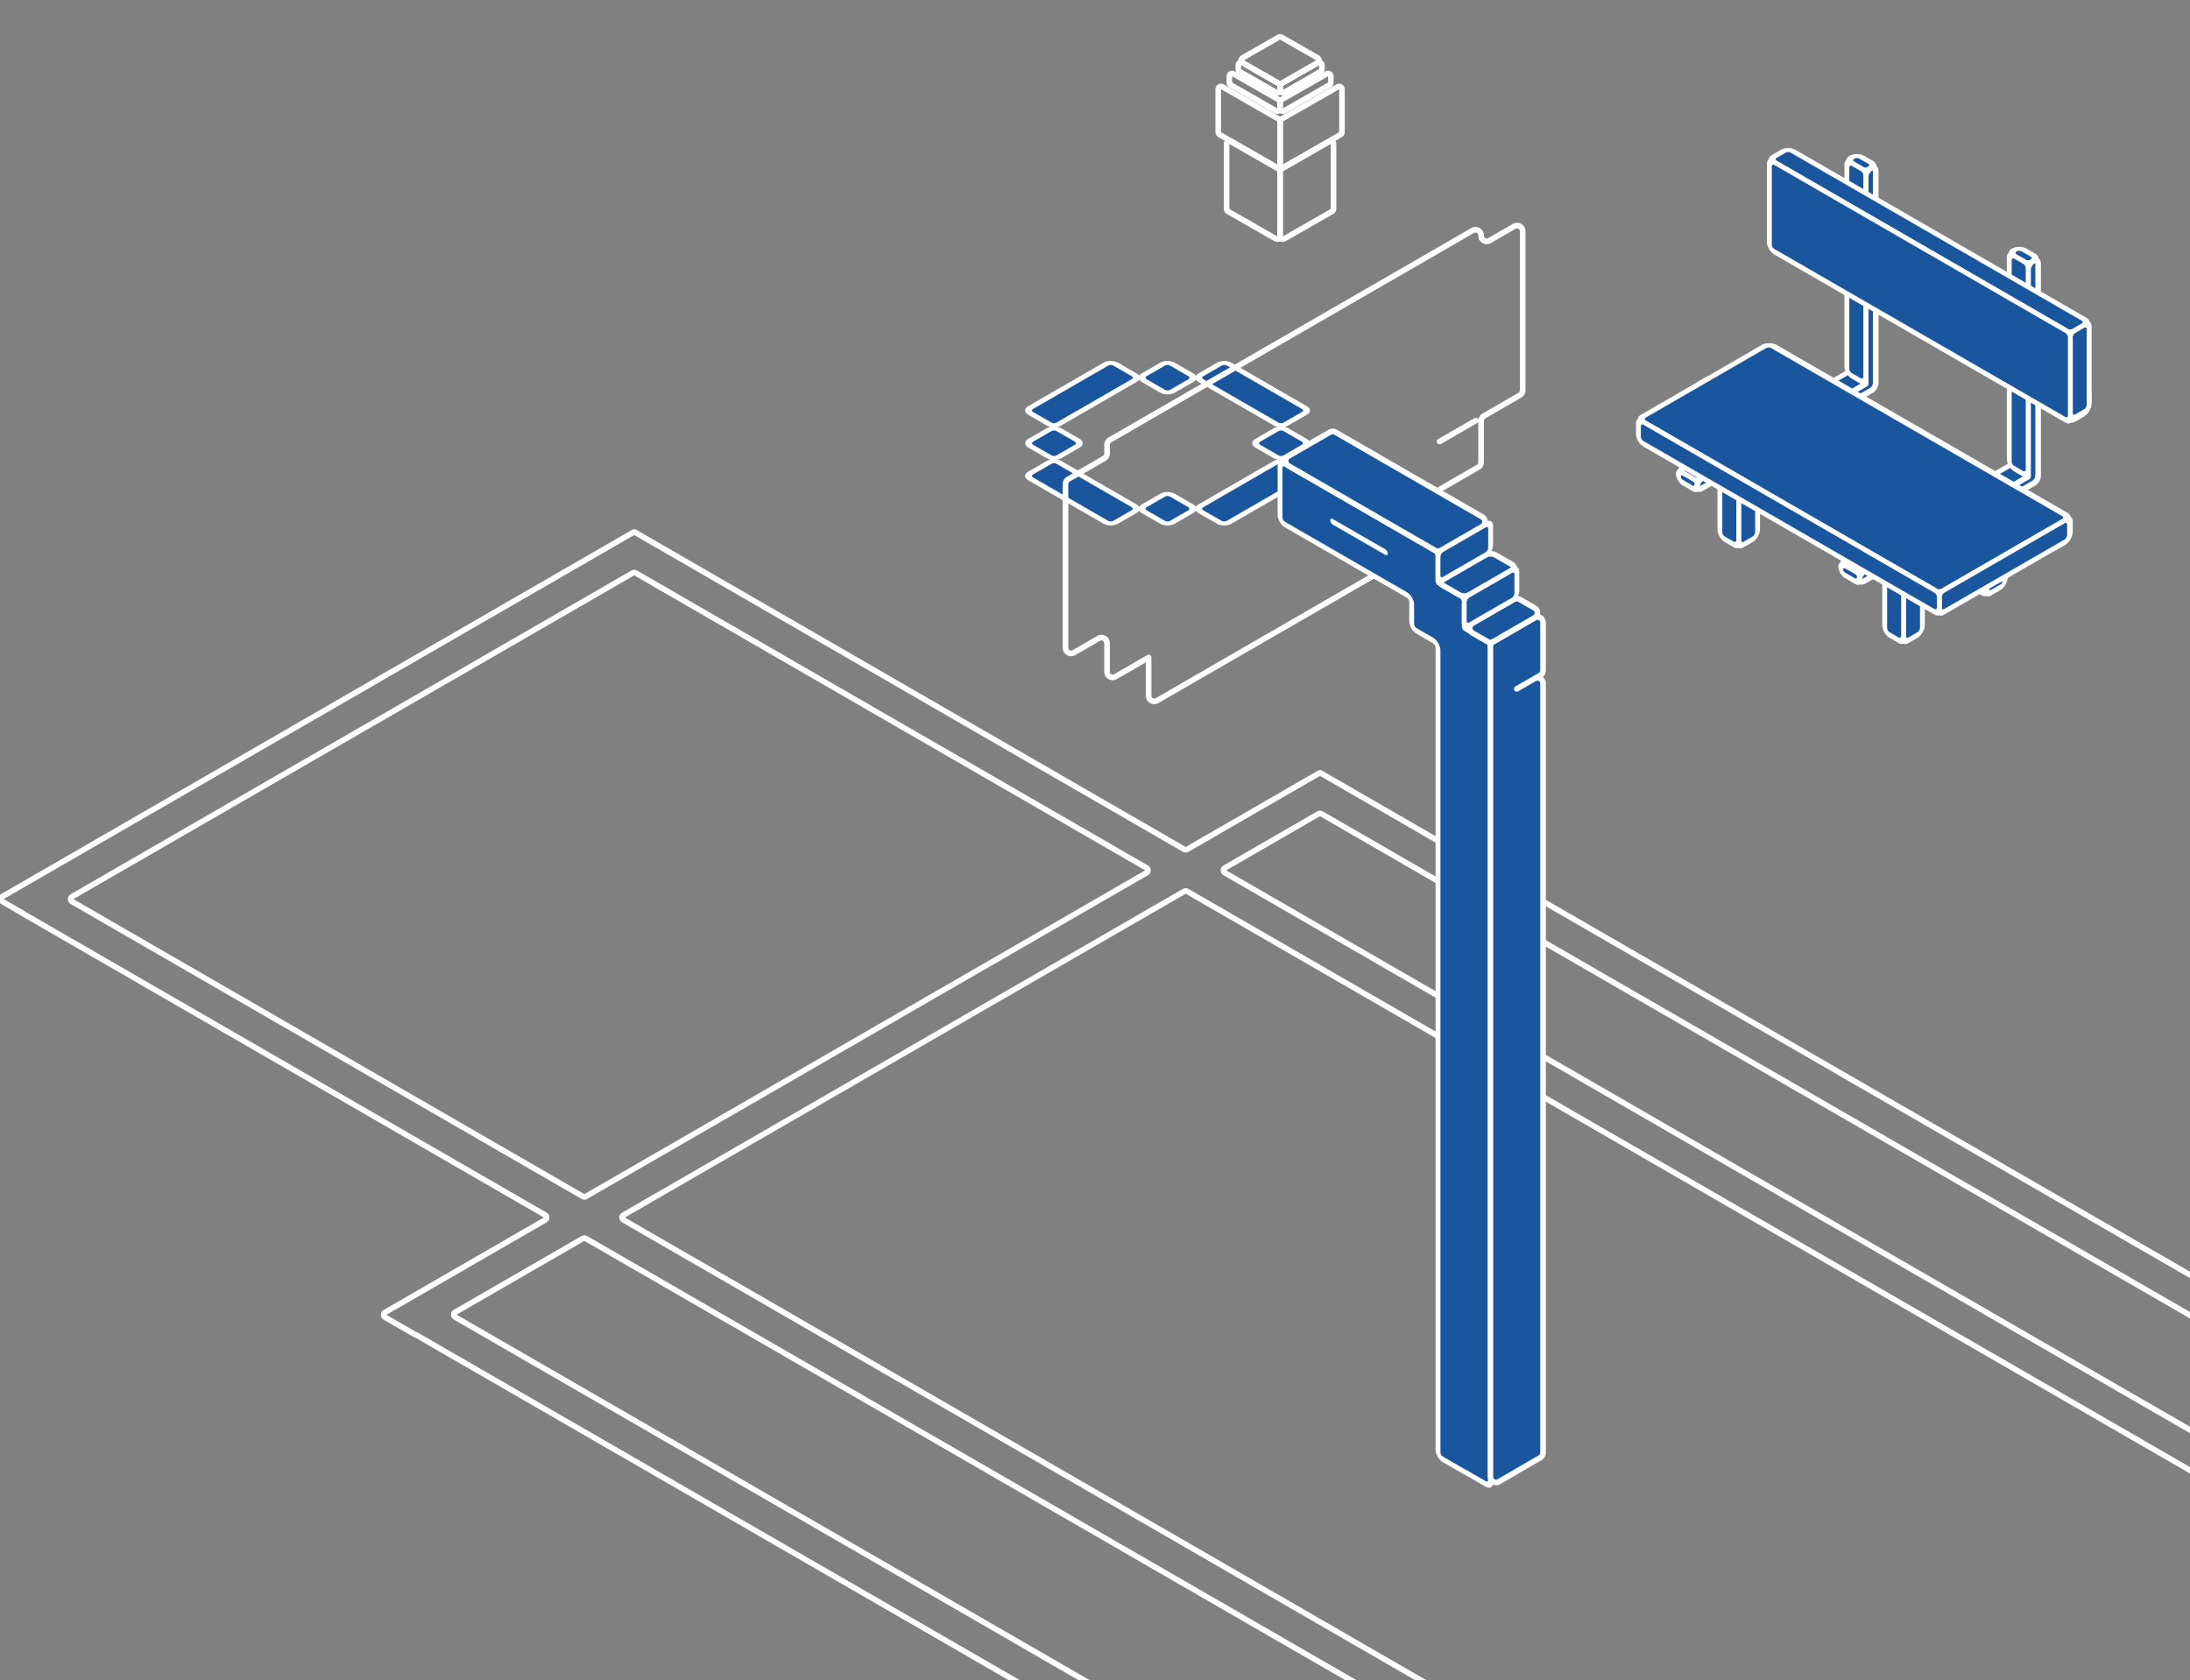 <svg width="782" height="600" viewBox="0 0 782 600" fill="none" xmlns="http://www.w3.org/2000/svg">
<rect x="0" y="0" width="782" height="600" fill="#808080" stroke="none"/>
<g clip-path="url(#clip0_769_9083)">
<path d="M208.167 427.294L208.667 426.428L208.167 427.294ZM209.167 427.294L209.667 428.16L209.167 427.294ZM25.711 320.221L25.211 319.354L25.711 320.221ZM25.711 321.953L26.211 321.087L25.711 321.953ZM409.417 309.947L409.917 309.081L409.417 309.947ZM409.417 311.679L408.917 310.813L409.417 311.679ZM226.961 204.606L226.461 205.472L226.961 204.606ZM225.961 204.606L226.461 205.472L225.961 204.606ZM8.131 326.149L7.631 327.015L8.131 326.149ZM8.131 326.203L7.631 327.069L8.131 326.203ZM194.696 435.649L195.196 436.515L194.696 435.649ZM194.696 433.916L194.196 434.783L194.696 433.916ZM137.491 470.408L137.991 469.542L137.491 470.408ZM137.491 468.676L137.991 469.542L137.491 468.676ZM148.411 476.713L148.911 475.847L148.411 476.713ZM148.614 476.713L149.114 475.847L148.614 476.713ZM674.905 779.989L675.405 780.855L674.905 779.989ZM673.905 779.989L674.405 779.123L673.905 779.989ZM685.376 772.212L685.876 771.346L685.376 772.212ZM685.376 773.944L684.876 773.078L685.376 773.944ZM162.534 468.617L163.034 469.483L162.534 468.617ZM162.534 470.349L163.034 469.483L162.534 470.349ZM209.167 442.271L208.667 443.137L209.167 442.271ZM208.167 442.271L207.667 441.405L208.167 442.271ZM624.552 681.517L625.052 682.383L624.552 681.517ZM623.552 681.517L624.052 680.651L623.552 681.517ZM635.023 673.739L634.523 674.605L635.023 673.739ZM635.023 675.471L635.523 676.337L635.023 675.471ZM222.638 433.916L223.138 434.783L222.638 433.916ZM222.638 435.649L222.138 436.515L222.638 435.649ZM423.888 318.302L423.388 319.168L423.888 318.302ZM422.888 318.302L422.388 317.436L422.888 318.302ZM839.723 557.807L840.223 558.673L839.723 557.807ZM838.723 557.807L838.223 558.673L838.723 557.807ZM850.194 550.03L850.694 549.164L850.194 550.03ZM850.194 551.762L850.694 552.628L850.194 551.762ZM437.359 309.947L436.859 309.081L437.359 309.947ZM437.359 311.679L436.859 312.545L437.359 311.679ZM471.84 290.617L471.34 291.483L471.84 290.617ZM470.84 290.617L470.34 289.751L470.84 290.617ZM997.569 593.57L997.069 592.703L997.569 593.57ZM996.569 593.57L996.069 594.436L996.569 593.57ZM1008.04 585.792L1007.54 586.658L1008.04 585.792ZM1008.04 587.524L1008.54 588.39L1008.04 587.524ZM471.522 276.033L472.022 275.167L471.522 276.033ZM471.158 276.033L470.658 275.167L471.158 276.033ZM422.888 303.324L422.388 304.19L422.888 303.324ZM423.888 303.324L424.388 304.19L423.888 303.324ZM226.648 190.025L227.148 189.159L226.648 190.025ZM0.815 320.194L0.315 319.328L0.815 320.194ZM0.815 321.926L1.315 321.06L0.815 321.926ZM226.273 190.025L226.773 190.891L226.273 190.025ZM225.773 189.159L0.315 319.328L1.315 321.06L226.773 190.891L225.773 189.159ZM423.388 302.458L227.148 189.159L226.148 190.891L422.388 304.19L423.388 302.458ZM470.658 275.167L423.388 302.458L424.388 304.19L471.658 276.899L470.658 275.167ZM1008.54 584.926L472.022 275.167L471.022 276.899L1007.54 586.658L1008.54 584.926ZM998.069 594.436L1008.54 588.39L1007.54 586.658L997.069 592.703L998.069 594.436ZM471.34 291.483L996.069 594.436L997.069 592.703L472.34 289.751L471.34 291.483ZM437.859 310.813L471.34 291.483L470.34 289.751L436.859 309.081L437.859 310.813ZM850.694 549.164L437.859 310.813L436.859 312.545L849.694 550.896L850.694 549.164ZM840.223 558.673L850.694 552.628L849.694 550.896L839.223 556.941L840.223 558.673ZM423.388 319.168L838.223 558.673L839.223 556.941L424.388 317.436L423.388 319.168ZM223.138 434.783L423.388 319.168L422.388 317.436L222.138 433.05L223.138 434.783ZM635.523 672.873L223.138 434.783L222.138 436.515L634.523 674.605L635.523 672.873ZM625.052 682.383L635.523 676.337L634.523 674.605L624.052 680.651L625.052 682.383ZM208.667 443.137L623.052 682.383L624.052 680.651L209.667 441.405L208.667 443.137ZM163.034 469.483L208.667 443.137L207.667 441.405L162.034 467.751L163.034 469.483ZM685.876 771.346L163.034 469.483L162.034 471.215L684.876 773.078L685.876 771.346ZM675.405 780.855L685.876 774.81L684.876 773.078L674.405 779.123L675.405 780.855ZM148.114 477.579L673.405 780.855L674.405 779.123L149.114 475.847L148.114 477.579ZM136.991 471.274L147.911 477.579L148.911 475.847L137.991 469.542L136.991 471.274ZM194.196 434.783L136.991 467.81L137.991 469.542L195.196 436.515L194.196 434.783ZM7.631 327.069L194.196 434.783L195.196 433.05L8.631 325.337L7.631 327.069ZM0.315 322.792L7.631 327.015L8.631 325.283L1.315 321.06L0.315 322.792ZM226.461 205.472L408.917 310.813L409.917 309.081L227.461 203.74L226.461 205.472ZM26.211 321.087L226.461 205.472L225.461 203.74L25.211 319.354L26.211 321.087ZM208.667 426.428L26.211 321.087L25.211 322.819L207.667 428.16L208.667 426.428ZM408.917 310.813L208.667 426.428L209.667 428.16L409.917 312.545L408.917 310.813ZM207.667 428.16C208.286 428.517 209.048 428.517 209.667 428.16L208.667 426.428L207.667 428.16ZM25.211 319.354C23.877 320.124 23.877 322.049 25.211 322.819L26.211 321.087H26.211L25.211 319.354ZM408.917 310.813V310.813L409.917 312.545C411.251 311.775 411.251 309.851 409.917 309.081L408.917 310.813ZM227.461 203.74C226.842 203.383 226.08 203.383 225.461 203.74L226.461 205.472V205.472L227.461 203.74ZM8.631 327.042C9.308 326.651 9.308 325.674 8.631 325.283L7.631 327.015C6.974 326.636 6.974 325.689 7.63 325.31L8.631 327.042ZM8.631 325.337C9.287 325.716 9.287 326.663 8.631 327.042L7.63 325.31C6.954 325.701 6.954 326.678 7.631 327.069L8.631 325.337ZM195.196 436.515C196.53 435.745 196.53 433.82 195.196 433.05L194.196 434.783H194.196L195.196 436.515ZM137.991 469.542L136.991 467.81C135.658 468.58 135.658 470.504 136.991 471.274L137.991 469.542ZM148.013 475.847C148.291 475.686 148.633 475.686 148.911 475.847L147.911 477.579C148.252 477.775 148.672 477.775 149.013 477.579L148.013 475.847ZM149.114 475.847C148.773 475.65 148.353 475.65 148.013 475.847L149.013 477.579C148.735 477.739 148.392 477.739 148.114 477.579L149.114 475.847ZM674.405 779.123V779.123L673.405 780.855C674.024 781.213 674.786 781.213 675.405 780.855L674.405 779.123ZM684.876 773.078L685.876 774.81C687.209 774.04 687.209 772.116 685.876 771.346L684.876 773.078ZM162.034 467.751C160.701 468.521 160.701 470.446 162.034 471.215L163.034 469.483H163.034L162.034 467.751ZM209.667 441.405C209.048 441.048 208.286 441.048 207.667 441.405L208.667 443.137L209.667 441.405ZM624.052 680.651L623.052 682.383C623.671 682.74 624.433 682.74 625.052 682.383L624.052 680.651ZM634.523 674.605L635.523 676.337C636.856 675.567 636.856 673.643 635.523 672.873L634.523 674.605ZM222.138 433.05C220.804 433.82 220.804 435.745 222.138 436.515L223.138 434.783H223.138L222.138 433.05ZM424.388 317.436C423.769 317.079 423.007 317.079 422.388 317.436L423.388 319.168L424.388 317.436ZM839.223 556.941L838.223 558.673C838.842 559.03 839.604 559.03 840.223 558.673L839.223 556.941ZM849.694 550.896L850.694 552.628C852.027 551.858 852.027 549.933 850.694 549.164L849.694 550.896ZM436.859 309.081C435.526 309.851 435.526 311.775 436.859 312.545L437.859 310.813L436.859 309.081ZM472.34 289.751C471.721 289.394 470.959 289.394 470.34 289.751L471.34 291.483L472.34 289.751ZM997.069 592.703L996.069 594.436C996.688 594.793 997.45 594.793 998.069 594.436L997.069 592.703ZM1007.54 586.658L1008.54 588.39C1009.87 587.62 1009.87 585.696 1008.54 584.926L1007.54 586.658ZM471.9 276.899C471.629 277.056 471.294 277.056 471.022 276.899L472.022 275.167C471.674 274.967 471.247 274.967 470.9 275.167L471.9 276.899ZM470.779 276.899C471.126 277.099 471.554 277.099 471.9 276.899L470.9 275.167C471.172 275.01 471.507 275.01 471.779 275.167L470.779 276.899ZM471.658 276.899C471.386 277.056 471.051 277.056 470.779 276.899L471.779 275.167C471.432 274.967 471.005 274.967 470.658 275.167L471.658 276.899ZM422.388 304.19C423.007 304.548 423.769 304.548 424.388 304.19L423.388 302.458L422.388 304.19ZM227.023 190.891C226.753 191.048 226.419 191.048 226.148 190.891L227.148 189.159C226.8 188.958 226.372 188.958 226.023 189.159L227.023 190.891ZM225.898 190.891C226.247 191.092 226.675 191.092 227.023 190.891L226.023 189.159C226.294 189.003 226.628 189.003 226.898 189.159L225.898 190.891ZM0.315 319.328C-1.018 320.097 -1.018 322.022 0.315 322.792L1.315 321.06H1.315L0.315 319.328ZM226.773 190.891C226.503 191.048 226.169 191.048 225.898 190.891L226.898 189.159C226.55 188.958 226.122 188.958 225.773 189.159L226.773 190.891Z" fill="white"/>
<rect width="11.7" height="4.387" rx="2" transform="matrix(-0.866 0.5 2.20305e-08 1 467.488 158.28)" fill="#1A569D" stroke="white" stroke-width="2" stroke-linejoin="round"/>
<path fill-rule="evenodd" clip-rule="evenodd" d="M438.889 130.032C437.933 129.48 436.382 129.48 435.425 130.032L428.757 133.882C427.8 134.435 427.8 135.33 428.757 135.882L437.152 140.729C437.153 140.729 437.153 140.73 437.152 140.731C437.151 140.731 437.151 140.732 437.152 140.733L447.28 146.581C447.281 146.581 447.283 146.581 447.284 146.581C447.286 146.58 447.288 146.58 447.289 146.581L455.692 151.432C456.648 151.984 458.199 151.984 459.156 151.432L465.824 147.582C466.781 147.03 466.781 146.134 465.824 145.582L454.659 139.136C454.658 139.135 454.656 139.135 454.655 139.136C454.654 139.137 454.652 139.137 454.651 139.136L447.288 134.885C447.287 134.885 447.287 134.884 447.288 134.883C447.289 134.883 447.289 134.882 447.288 134.881L438.889 130.032Z" fill="#1A569D"/>
<path d="M454.651 139.136L455.517 138.636L454.651 139.136ZM455.692 151.432L456.558 150.932L455.692 151.432ZM447.289 146.581L448.155 146.081L447.289 146.581ZM437.152 140.729L436.286 141.229L437.152 140.729ZM427.891 133.382L434.559 129.532L436.291 130.532L429.623 134.382L427.891 133.382ZM436.286 141.229L427.891 136.382L429.623 135.382L438.018 140.229L436.286 141.229ZM446.414 147.081L436.286 141.233L438.018 140.233L448.146 146.081L446.414 147.081ZM448.155 146.081L456.558 150.932L454.826 151.932L446.423 147.081L448.155 146.081ZM458.29 150.932L464.958 147.082L466.69 148.082L460.022 151.932L458.29 150.932ZM464.958 146.082L453.793 139.636L455.525 138.636L466.69 145.082L464.958 146.082ZM448.154 134.385L455.517 138.636L453.785 139.636L446.422 135.385L448.154 134.385ZM439.755 129.532L448.154 134.381L446.422 135.381L438.023 130.532L439.755 129.532ZM446.422 134.383C445.945 134.659 445.945 135.106 446.422 135.381L448.154 134.381C448.633 134.658 448.633 135.107 448.154 135.383L446.422 134.383ZM446.422 135.385C445.943 135.108 445.943 134.66 446.422 134.383L448.154 135.383C448.631 135.108 448.631 134.661 448.154 134.385L446.422 135.385ZM455.521 139.636C455.041 139.913 454.264 139.913 453.785 139.636L455.517 138.636C455.04 138.361 454.266 138.361 453.789 138.636L455.521 139.636ZM453.793 139.636C454.27 139.911 455.044 139.912 455.521 139.636L453.789 138.636C454.269 138.359 455.046 138.359 455.525 138.636L453.793 139.636ZM464.958 147.082C465.437 146.806 465.437 146.358 464.958 146.082L466.69 145.082C468.125 145.911 468.125 147.254 466.69 148.082L464.958 147.082ZM456.558 150.932C457.036 151.208 457.812 151.208 458.29 150.932L460.022 151.932C458.587 152.76 456.261 152.76 454.826 151.932L456.558 150.932ZM446.418 146.081C446.898 145.804 447.675 145.804 448.155 146.081L446.423 147.081C446.9 147.356 447.673 147.356 448.15 147.081L446.418 146.081ZM448.146 146.081C447.669 145.805 446.896 145.805 446.418 146.081L448.15 147.081C447.671 147.357 446.894 147.357 446.414 147.081L448.146 146.081ZM438.018 141.231C438.495 140.955 438.495 140.508 438.018 140.233L436.286 141.233C435.807 140.956 435.806 140.508 436.286 140.231L438.018 141.231ZM438.018 140.229C438.497 140.506 438.497 140.954 438.018 141.231L436.286 140.231C435.808 140.506 435.808 140.953 436.286 141.229L438.018 140.229ZM434.559 129.532C435.994 128.704 438.32 128.704 439.755 129.532L438.023 130.532C437.545 130.256 436.77 130.256 436.291 130.532L434.559 129.532ZM429.623 134.382C429.145 134.658 429.145 135.106 429.623 135.382L427.891 136.382C426.456 135.554 426.456 134.211 427.891 133.382L429.623 134.382Z" fill="white"/>
<rect width="11.7" height="11.7" rx="2" transform="matrix(-0.866 0.5 0.866 0.5 416.892 129.031)" fill="#1A569D" stroke="white" stroke-width="2" stroke-linejoin="round"/>
<rect width="11.7" height="11.7" rx="2" transform="matrix(-0.866 0.5 0.866 0.5 457.423 152.431)" fill="#1A569D" stroke="white" stroke-width="2" stroke-linejoin="round"/>
<rect width="11.7" height="11.7" rx="2" transform="matrix(-0.866 0.5 0.866 0.5 376.36 152.431)" fill="#1A569D" stroke="white" stroke-width="2" stroke-linejoin="round"/>
<path fill-rule="evenodd" clip-rule="evenodd" d="M367.96 147.583C367.003 147.03 367.003 146.135 367.96 145.583L379.168 139.112C379.168 139.112 379.169 139.112 379.17 139.112C379.17 139.112 379.171 139.112 379.172 139.112L386.496 134.883C386.497 134.883 386.497 134.883 386.497 134.883C386.497 134.883 386.497 134.883 386.497 134.883L394.897 130.033C395.854 129.481 397.405 129.481 398.362 130.033L405.03 133.883C405.986 134.435 405.986 135.331 405.03 135.883L396.63 140.733C396.63 140.733 396.629 140.733 396.629 140.733C396.629 140.733 396.629 140.733 396.629 140.733L386.498 146.582C386.497 146.582 386.496 146.582 386.496 146.582C386.495 146.582 386.494 146.582 386.494 146.582L378.092 151.433C377.136 151.985 375.585 151.985 374.628 151.433L367.96 147.583Z" fill="#1A569D"/>
<path d="M374.628 151.433L373.762 151.933L374.628 151.433ZM396.63 140.733L395.764 140.233L396.63 140.733ZM405.03 135.883L404.164 135.383L405.03 135.883ZM386.497 134.883L387.363 135.383L386.497 134.883ZM367.96 147.583L368.826 147.083L367.96 147.583ZM380.034 139.612L368.826 146.083L367.094 145.083L378.302 138.612L380.034 139.612ZM378.306 138.612L385.63 134.383L387.362 135.383L380.038 139.612L378.306 138.612ZM385.631 134.383L394.031 129.533L395.763 130.533L387.363 135.383L385.631 134.383ZM399.228 129.533L405.896 133.383L404.164 134.383L397.496 130.533L399.228 129.533ZM405.896 136.383L397.496 141.233L395.764 140.233L404.164 135.383L405.896 136.383ZM397.495 141.233L387.364 147.082L385.632 146.082L395.763 140.233L397.495 141.233ZM377.226 150.933L385.628 146.082L387.36 147.082L378.958 151.933L377.226 150.933ZM368.826 147.083L375.494 150.933L373.762 151.933L367.094 148.083L368.826 147.083ZM378.958 151.933C377.523 152.761 375.197 152.761 373.762 151.933L375.494 150.933C375.972 151.209 376.748 151.209 377.226 150.933L378.958 151.933ZM385.63 147.082C386.108 147.358 386.882 147.358 387.36 147.082L385.628 146.082C386.106 145.806 386.883 145.806 387.362 146.082L385.63 147.082ZM387.364 147.082C386.884 147.359 386.108 147.358 385.63 147.082L387.362 146.082C386.885 145.807 386.11 145.806 385.632 146.082L387.364 147.082ZM395.763 141.233C396.241 141.509 397.017 141.509 397.495 141.233L395.763 140.233C396.241 139.957 397.017 139.957 397.495 140.233L395.763 141.233ZM397.496 141.233C397.02 141.508 396.245 141.511 395.763 141.233L397.495 140.233C397.014 139.955 396.239 139.959 395.764 140.233L397.496 141.233ZM405.896 133.383C407.331 134.212 407.331 135.555 405.896 136.383L404.164 135.383C404.642 135.107 404.642 134.659 404.164 134.383L405.896 133.383ZM394.031 129.533C395.466 128.705 397.793 128.705 399.228 129.533L397.496 130.533C397.017 130.257 396.242 130.257 395.763 130.533L394.031 129.533ZM387.363 134.383C386.885 134.107 386.11 134.107 385.631 134.383L387.363 135.383C386.885 135.659 386.109 135.659 385.631 135.383L387.363 134.383ZM385.63 134.383C386.111 134.106 386.886 134.108 387.363 134.383L385.631 135.383C386.107 135.658 386.882 135.66 387.362 135.383L385.63 134.383ZM380.036 138.612C379.558 138.336 378.783 138.336 378.306 138.612L380.038 139.612C379.559 139.888 378.782 139.888 378.304 139.612L380.036 138.612ZM368.826 146.083C368.348 146.359 368.348 146.807 368.826 147.083L367.094 148.083C365.659 147.254 365.659 145.911 367.094 145.083L368.826 146.083ZM378.302 138.612C378.78 138.335 379.557 138.335 380.036 138.612L378.304 139.612C378.781 139.888 379.556 139.888 380.034 139.612L378.302 138.612Z" fill="white"/>
<path fill-rule="evenodd" clip-rule="evenodd" d="M378.092 165.119C377.135 164.567 375.584 164.567 374.628 165.119L367.959 168.969C367.003 169.521 367.003 170.417 367.959 170.969L376.359 175.819C376.36 175.819 376.36 175.819 376.36 175.819C376.36 175.819 376.36 175.819 376.36 175.819L386.492 181.669C386.493 181.669 386.493 181.669 386.493 181.669C386.493 181.669 386.493 181.669 386.493 181.669L394.894 186.519C395.85 187.071 397.401 187.071 398.358 186.519L405.026 182.669C405.983 182.117 405.983 181.221 405.026 180.669L393.868 174.227C393.868 174.227 393.868 174.227 393.867 174.227C393.867 174.227 393.867 174.227 393.867 174.227L386.493 169.969C386.493 169.969 386.492 169.969 386.492 169.969C386.492 169.969 386.492 169.969 386.492 169.969L378.092 165.119Z" fill="#1A569D"/>
<path d="M394.894 186.519L395.76 186.019L394.894 186.519ZM398.358 186.519L397.492 186.019L398.358 186.519ZM386.493 181.669L387.359 181.169L386.493 181.669ZM376.359 175.819L377.226 175.319L376.359 175.819ZM367.959 170.969L368.825 170.469L367.959 170.969ZM367.093 168.469L373.762 164.619L375.494 165.619L368.825 169.469L367.093 168.469ZM375.493 176.319L367.093 171.469L368.825 170.469L377.226 175.319L375.493 176.319ZM385.626 182.169L375.494 176.319L377.226 175.319L387.359 181.169L385.626 182.169ZM387.359 181.169L395.76 186.019L394.028 187.019L385.627 182.169L387.359 181.169ZM397.492 186.019L404.16 182.169L405.892 183.169L399.224 187.019L397.492 186.019ZM404.16 181.169L393.002 174.727L394.734 173.727L405.892 180.169L404.16 181.169ZM387.359 169.469L394.733 173.727L393.001 174.727L385.627 170.469L387.359 169.469ZM378.958 164.619L387.358 169.469L385.626 170.469L377.226 165.619L378.958 164.619ZM387.358 170.469C386.882 170.744 386.107 170.746 385.626 170.469L387.358 169.469C386.877 169.191 386.102 169.194 385.626 169.469L387.358 170.469ZM385.627 170.469C386.105 170.745 386.88 170.745 387.358 170.469L385.626 169.469C386.105 169.193 386.88 169.193 387.359 169.469L385.627 170.469ZM394.734 174.727C394.246 175.008 393.471 174.998 393.001 174.727L394.733 173.727C394.264 173.456 393.489 173.445 393.001 173.727L394.734 174.727ZM393.002 174.727C393.47 174.997 394.246 175.008 394.734 174.727L393.001 173.727C393.489 173.445 394.265 173.456 394.734 173.727L393.002 174.727ZM404.16 182.169C404.638 181.893 404.638 181.445 404.16 181.169L405.892 180.169C407.327 180.997 407.327 182.34 405.892 183.169L404.16 182.169ZM395.76 186.019C396.238 186.295 397.013 186.295 397.492 186.019L399.224 187.019C397.789 187.847 395.462 187.847 394.028 187.019L395.76 186.019ZM385.627 181.169C386.105 180.892 386.88 180.892 387.359 181.169L385.627 182.169C386.105 182.445 386.88 182.445 387.359 182.169L385.627 181.169ZM387.359 181.169C386.88 180.892 386.105 180.892 385.627 181.169L387.359 182.169C386.88 182.445 386.105 182.445 385.626 182.169L387.359 181.169ZM375.494 175.319C375.97 175.044 376.745 175.041 377.226 175.319L375.494 176.319C375.975 176.596 376.75 176.593 377.226 176.319L375.494 175.319ZM377.226 175.319C376.747 175.043 375.972 175.043 375.494 175.319L377.226 176.319C376.748 176.595 375.972 176.595 375.493 176.319L377.226 175.319ZM373.762 164.619C375.197 163.791 377.523 163.791 378.958 164.619L377.226 165.619C376.747 165.343 375.972 165.343 375.494 165.619L373.762 164.619ZM368.825 169.469C368.347 169.745 368.347 170.193 368.825 170.469L367.093 171.469C365.658 170.641 365.658 169.298 367.093 168.469L368.825 169.469Z" fill="white"/>
<rect width="11.7" height="11.7" rx="2" transform="matrix(-0.866 0.5 0.866 0.5 416.892 175.83)" fill="#1A569D" stroke="white" stroke-width="2" stroke-linejoin="round"/>
<path fill-rule="evenodd" clip-rule="evenodd" d="M449.666 168.589C449.665 168.589 449.664 168.589 449.664 168.589L437.125 175.829C437.125 175.829 437.125 175.829 437.125 175.829C437.125 175.829 437.125 175.83 437.125 175.83L428.725 180.679C427.769 181.231 427.769 182.127 428.725 182.679L435.394 186.529C436.35 187.081 437.901 187.081 438.858 186.529L447.258 181.679C447.258 181.679 447.258 181.679 447.258 181.679C447.258 181.679 447.258 181.679 447.258 181.678L457.389 175.829C457.389 175.829 457.39 175.829 457.39 175.829C457.391 175.83 457.392 175.83 457.392 175.829L465.792 170.98C466.748 170.428 466.748 169.532 465.792 168.98L459.123 165.13C458.167 164.578 456.616 164.578 455.659 165.13L449.667 168.589C449.667 168.59 449.666 168.59 449.666 168.589Z" fill="#1A569D"/>
<path d="M465.792 170.98L464.926 170.48L465.792 170.98ZM457.392 175.829L456.526 175.329L457.392 175.829ZM428.725 182.679L429.591 182.179L428.725 182.679ZM436.259 175.329L448.798 168.089L450.53 169.089L437.991 176.329L436.259 175.329ZM437.991 176.33L429.591 181.179L427.859 180.179L436.259 175.33L437.991 176.33ZM429.591 182.179L436.26 186.029L434.528 187.029L427.859 183.179L429.591 182.179ZM437.992 186.029L446.392 181.179L448.124 182.179L439.724 187.029L437.992 186.029ZM458.255 176.329L448.124 182.178L446.392 181.178L456.523 175.329L458.255 176.329ZM466.658 171.48L458.258 176.329L456.526 175.329L464.926 170.48L466.658 171.48ZM459.989 164.63L466.658 168.48L464.926 169.48L458.257 165.63L459.989 164.63ZM448.801 168.089L454.793 164.63L456.525 165.63L450.533 169.089L448.801 168.089ZM450.533 169.089C450.055 169.366 449.278 169.366 448.8 169.089L450.532 168.089C450.054 167.813 449.279 167.813 448.801 168.089L450.533 169.089ZM458.257 165.63C457.779 165.354 457.004 165.354 456.525 165.63L454.793 164.63C456.228 163.801 458.555 163.801 459.989 164.63L458.257 165.63ZM464.926 170.48C465.404 170.204 465.404 169.756 464.926 169.48L466.658 168.48C468.093 169.308 468.093 170.651 466.658 171.48L464.926 170.48ZM458.257 175.329C457.779 175.054 457.005 175.053 456.526 175.329L458.258 176.329C457.779 176.606 457.002 176.605 456.524 176.329L458.257 175.329ZM456.523 175.329C457.002 175.053 457.778 175.053 458.257 175.329L456.524 176.329C457.002 176.605 457.777 176.605 458.255 176.329L456.523 175.329ZM446.392 182.179C445.913 181.902 445.914 181.454 446.392 181.178L448.124 182.178C448.601 181.903 448.602 181.455 448.124 181.179L446.392 182.179ZM446.392 181.179C445.914 181.455 445.913 181.903 446.392 182.179L448.124 181.179C448.603 181.455 448.602 181.903 448.124 182.179L446.392 181.179ZM436.26 186.029C436.738 186.305 437.513 186.305 437.992 186.029L439.724 187.029C438.289 187.857 435.963 187.857 434.528 187.029L436.26 186.029ZM429.591 181.179C429.113 181.455 429.113 181.903 429.591 182.179L427.859 183.179C426.424 182.351 426.424 181.007 427.859 180.179L429.591 181.179ZM437.991 175.329C438.469 175.605 438.469 176.053 437.991 176.33L436.259 175.33C435.781 175.606 435.781 176.053 436.259 176.329L437.991 175.329ZM448.798 168.089C449.277 167.813 450.053 167.813 450.532 168.089L448.8 169.089C449.278 169.365 450.052 169.365 450.53 169.089L448.798 168.089ZM437.991 176.329C438.469 176.053 438.469 175.605 437.991 175.329L436.259 176.329C435.78 176.053 435.78 175.605 436.259 175.329L437.991 176.329Z" fill="white"/>
<path d="M380.468 200.53H381.468L381.468 200.529L380.468 200.53ZM380.468 200.529H379.468L379.468 200.53L380.468 200.529ZM527.004 150.196L527.504 151.062L527.004 150.196ZM514.036 157.683L513.536 156.817L514.036 157.683ZM514.036 157.683L514.536 158.549L514.036 157.683ZM499.193 97.707L499.693 98.573L499.193 97.707ZM499.191 97.707L498.691 96.841L499.191 97.707ZM488.005 104.165L488.505 105.031L488.005 104.165ZM444.005 129.569L443.505 128.703L444.005 129.569ZM444.003 129.568L443.503 128.702L444.003 129.568ZM424.985 140.548L425.485 141.415L424.985 140.548ZM424.982 140.553L425.482 141.419L424.982 140.553ZM412.005 148.045L411.505 147.179L412.005 148.045ZM412.004 148.045L412.504 148.911L412.004 148.045ZM396.304 157.11L395.804 156.244L396.304 157.11ZM394.304 163.698L394.804 164.564L394.304 163.698ZM381.468 171.108L380.968 170.242L381.468 171.108ZM383.464 233.073L382.964 232.207L383.464 233.073ZM398.304 241.641L397.804 240.775L398.304 241.641ZM410.147 234.804L409.647 233.937L410.147 234.804ZM439.827 234.804L439.327 233.938L439.827 234.804ZM454.668 226.236L455.168 227.102L454.668 226.236ZM454.669 226.235L455.169 227.101L454.669 226.235ZM499.194 200.528L499.694 201.394L499.194 200.528ZM499.195 200.529L499.695 201.395L499.195 200.529ZM513.036 192.539L512.536 191.673L513.036 192.539ZM488.004 104.164L487.504 103.298L488.004 104.164ZM540.715 80.819L541.215 81.685L540.715 80.819ZM514.038 174.819L513.538 173.953L514.038 174.819ZM413.147 250.209L413.647 251.075L413.147 250.209ZM469.505 114.845L469.005 113.979L469.505 114.845ZM531.871 85.925L531.371 85.059L531.871 85.925ZM527.871 166.833L527.371 165.967L527.871 166.833ZM424.988 243.373L424.488 242.507L424.988 243.373ZM469.504 114.844L470.004 115.71L469.504 114.844ZM525.871 82.301L525.371 81.435L525.871 82.301ZM529.871 148.543L530.371 149.409L529.871 148.543ZM424.989 243.37L425.489 244.236L424.989 243.37ZM454.665 123.411L455.165 124.277L454.665 123.411ZM514.029 89.141L514.529 90.007L514.029 89.141ZM527.004 150.196L527.504 151.062L527.004 150.196ZM542.715 141.127L542.215 140.261L542.715 141.127ZM439.827 234.804L439.327 233.938L439.827 234.804ZM454.661 123.417L454.161 122.551L454.661 123.417ZM514.031 89.137L513.531 88.271L514.031 89.137ZM525.371 81.435L513.531 88.271L514.531 90.003L526.371 83.168L525.371 81.435ZM529.871 84.193V84.034H527.871V84.193H529.871ZM540.215 79.953L531.371 85.059L532.371 86.791L541.215 81.685L540.215 79.953ZM544.715 84.442V82.551H542.715V84.442H544.715ZM544.715 89.138V84.442H542.715V89.138H544.715ZM544.715 106.275V89.138H542.715V106.275H544.715ZM544.715 109.274V106.275H542.715V109.274H544.715ZM544.715 117.923V109.274H542.715V117.923H544.715ZM544.715 123.413V117.923H542.715V123.413H544.715ZM544.715 139.395V123.413H542.715V139.395H544.715ZM530.371 149.409L543.215 141.993L542.215 140.261L529.371 147.677L530.371 149.409ZM529.871 165.101V150.275H527.871V165.101H529.871ZM514.538 175.685L528.371 167.699L527.371 165.967L513.538 173.953L514.538 175.685ZM515.036 176.541V174.824H513.036V176.541H515.036ZM515.036 190.807V176.541H513.036V190.807H515.036ZM499.695 201.395L513.536 193.405L512.536 191.673L498.695 199.663L499.695 201.395ZM455.169 227.101L499.694 201.394L498.694 199.662L454.169 225.369L455.169 227.101ZM440.327 235.67L455.168 227.102L454.168 225.37L439.327 233.938L440.327 235.67ZM425.489 244.236L440.327 235.67L439.327 233.938L424.489 242.504L425.489 244.236ZM413.647 251.075L425.488 244.239L424.488 242.507L412.647 249.343L413.647 251.075ZM409.147 234.804V248.477H411.147V234.804H409.147ZM409.147 234.804V234.804H411.147V234.804H409.147ZM398.804 242.507L410.647 235.67L409.647 233.937L397.804 240.775L398.804 242.507ZM394.304 229.701V239.909H396.304V229.701H394.304ZM383.964 233.939L392.804 228.835L391.804 227.103L382.964 232.207L383.964 233.939ZM379.464 211.378V231.341H381.464V211.378H379.464ZM379.468 200.53V211.372H381.468V200.53H379.468ZM379.468 200.53L379.468 200.531L381.468 200.529L381.468 200.529L379.468 200.53ZM379.468 183.393V200.529H381.468V183.393H379.468ZM379.468 172.84V183.393H381.468V172.84H379.468ZM393.804 162.831L380.968 170.242L381.968 171.974L394.804 164.564L393.804 162.831ZM394.304 158.842V161.965H396.304V158.842H394.304ZM411.504 147.179L395.804 156.244L396.804 157.976L412.504 148.911L411.504 147.179ZM424.482 139.687L411.505 147.179L412.505 148.911L425.482 141.419L424.482 139.687ZM443.503 128.702L424.485 139.682L425.485 141.415L444.503 130.434L443.503 128.702ZM454.161 122.551L443.505 128.703L444.505 130.435L455.161 124.283L454.161 122.551ZM469.004 113.978L454.165 122.545L455.165 124.277L470.004 115.71L469.004 113.978ZM487.504 103.298L469.005 113.979L470.005 115.711L488.504 105.03L487.504 103.298ZM498.691 96.841L487.505 103.299L488.505 105.031L499.691 98.573L498.691 96.841ZM513.529 88.275L498.693 96.841L499.693 98.573L514.529 90.007L513.529 88.275ZM526.504 149.33L513.536 156.817L514.536 158.549L527.504 151.062L526.504 149.33ZM514.536 158.549L527.504 151.062L526.504 149.33L513.536 156.817L514.536 158.549ZM527.504 151.062C527.814 150.884 528.004 150.553 528.004 150.196H526.004C526.004 149.839 526.195 149.509 526.504 149.33L527.504 151.062ZM515.036 157.683C515.036 158.041 514.845 158.371 514.536 158.549L513.536 156.817C513.226 156.996 513.036 157.326 513.036 157.683H515.036ZM513.036 157.683C513.036 158.457 513.872 158.933 514.536 158.549L513.536 156.817C514.199 156.434 515.036 156.91 515.036 157.683H513.036ZM498.192 97.707C498.192 98.476 499.024 98.959 499.693 98.573L498.693 96.841C499.36 96.456 500.192 96.939 500.192 97.707H498.192ZM499.691 98.573C499.025 98.957 498.192 98.476 498.192 97.707H500.192C500.192 96.937 499.358 96.455 498.691 96.841L499.691 98.573ZM487.004 104.165C487.004 104.936 487.839 105.415 488.505 105.031L487.505 103.299C488.17 102.915 489.004 103.394 489.004 104.165H487.004ZM443.004 129.569C443.004 130.34 443.839 130.82 444.505 130.435L443.505 128.703C444.171 128.319 445.004 128.799 445.004 129.569H443.004ZM444.503 130.434C443.837 130.819 443.004 130.338 443.004 129.569H445.004C445.004 128.798 444.17 128.317 443.503 128.702L444.503 130.434ZM425.983 140.551C425.983 140.907 425.793 141.236 425.485 141.415L424.485 139.682C424.175 139.861 423.983 140.192 423.983 140.551H425.983ZM425.482 141.419C425.792 141.24 425.983 140.909 425.983 140.551H423.983C423.983 140.194 424.174 139.865 424.482 139.687L425.482 141.419ZM411.004 148.045C411.004 148.815 411.838 149.296 412.505 148.911L411.505 147.179C412.171 146.794 413.004 147.276 413.004 148.045H411.004ZM412.504 148.911C411.837 149.296 411.004 148.815 411.004 148.045H413.004C413.004 147.275 412.171 146.794 411.504 147.179L412.504 148.911ZM396.304 158.842C396.304 158.484 396.494 158.154 396.804 157.976L395.804 156.244C394.876 156.779 394.304 157.77 394.304 158.842H396.304ZM394.804 164.564C395.732 164.028 396.304 163.037 396.304 161.965H394.304C394.304 162.323 394.113 162.653 393.804 162.831L394.804 164.564ZM381.468 172.84C381.468 172.483 381.658 172.153 381.968 171.974L380.968 170.242C380.04 170.778 379.468 171.769 379.468 172.84H381.468ZM380.966 212.241C381.277 212.061 381.468 211.73 381.468 211.372H379.468C379.468 211.016 379.657 210.687 379.965 210.509L380.966 212.241ZM381.464 211.378C381.464 211.734 381.274 212.063 380.966 212.241L379.965 210.509C379.655 210.689 379.464 211.02 379.464 211.378H381.464ZM382.964 232.207C382.297 232.592 381.464 232.11 381.464 231.341H379.464C379.464 233.65 381.964 235.093 383.964 233.939L382.964 232.207ZM396.304 229.701C396.304 227.392 393.804 225.948 391.804 227.103L392.804 228.835C393.47 228.45 394.304 228.931 394.304 229.701H396.304ZM397.804 240.775C397.137 241.16 396.304 240.679 396.304 239.909H394.304C394.304 242.219 396.804 243.662 398.804 242.507L397.804 240.775ZM411.147 234.804C411.147 234.034 410.314 233.552 409.647 233.937L410.647 235.67C409.98 236.054 409.147 235.573 409.147 234.804H411.147ZM439.327 233.938C439.994 233.553 440.827 234.034 440.827 234.804H438.827C438.827 235.574 439.661 236.055 440.327 235.67L439.327 233.938ZM453.668 226.235C453.668 225.878 453.859 225.548 454.168 225.37L455.168 227.102C455.477 226.924 455.668 226.594 455.668 226.235H453.668ZM454.169 225.369C453.859 225.548 453.668 225.878 453.668 226.235H455.668C455.668 226.592 455.478 226.922 455.169 227.101L454.169 225.369ZM500.194 200.529C500.194 199.763 499.364 199.275 498.694 199.662L499.694 201.394C499.024 201.781 498.194 201.294 498.194 200.529H500.194ZM498.695 199.663C499.361 199.279 500.194 199.76 500.194 200.529H498.194C498.194 201.299 499.028 201.781 499.695 201.395L498.695 199.663ZM513.036 190.807C513.036 191.164 512.845 191.494 512.536 191.673L513.536 193.405C514.464 192.869 515.036 191.878 515.036 190.807H513.036ZM488.504 105.03C487.837 105.415 487.004 104.934 487.004 104.165H489.004C489.004 103.395 488.171 102.913 487.504 103.298L488.504 105.03ZM541.215 81.685C541.882 81.3 542.715 81.781 542.715 82.551H544.715C544.715 80.242 542.215 78.798 540.215 79.953L541.215 81.685ZM513.538 173.953C513.227 174.133 513.036 174.465 513.036 174.824H515.036C515.036 175.179 514.846 175.508 514.538 175.685L513.538 173.953ZM412.647 249.343C411.981 249.728 411.147 249.247 411.147 248.477H409.147C409.147 250.786 411.647 252.23 413.647 251.075L412.647 249.343ZM468.504 114.844C468.504 115.613 469.336 116.097 470.005 115.711L469.005 113.979C469.673 113.593 470.504 114.077 470.504 114.844H468.504ZM527.871 84.193C527.871 86.502 530.371 87.946 532.371 86.791L531.371 85.059C530.705 85.444 529.871 84.963 529.871 84.193H527.871ZM527.871 165.101C527.871 165.458 527.681 165.788 527.371 165.967L528.371 167.699C529.3 167.163 529.871 166.172 529.871 165.101H527.871ZM423.989 243.372C423.989 243.015 424.179 242.685 424.488 242.507L425.488 244.239C425.798 244.06 425.989 243.729 425.989 243.372H423.989ZM470.004 115.71C469.337 116.095 468.504 115.614 468.504 114.844H470.504C470.504 114.074 469.671 113.593 469.004 113.978L470.004 115.71ZM526.371 83.168C527.038 82.783 527.871 83.264 527.871 84.034H529.871C529.871 81.724 527.371 80.281 525.371 81.435L526.371 83.168ZM529.371 147.677C528.443 148.213 527.871 149.203 527.871 150.275H529.871C529.871 149.918 530.062 149.587 530.371 149.409L529.371 147.677ZM424.489 242.504C424.18 242.683 423.989 243.014 423.989 243.372H425.989C425.989 243.728 425.798 244.058 425.489 244.236L424.489 242.504ZM455.663 123.414C455.663 123.77 455.473 124.099 455.165 124.277L454.165 122.545C453.854 122.725 453.663 123.056 453.663 123.414H455.663ZM513.03 89.139C513.03 88.783 513.22 88.454 513.529 88.275L514.529 90.007C514.839 89.829 515.03 89.498 515.03 89.139H513.03ZM528.004 150.196C528.004 149.428 527.172 148.944 526.504 149.33L527.504 151.062C526.836 151.447 526.004 150.964 526.004 150.196H528.004ZM542.715 139.395C542.715 139.753 542.525 140.083 542.215 140.261L543.215 141.993C544.143 141.458 544.715 140.467 544.715 139.395H542.715ZM440.827 234.804C440.827 234.036 439.996 233.552 439.327 233.938L440.327 235.67C439.658 236.056 438.827 235.571 438.827 234.804H440.827ZM455.161 124.283C455.472 124.104 455.663 123.773 455.663 123.414H453.663C453.663 123.058 453.853 122.729 454.161 122.551L455.161 124.283ZM515.03 89.139C515.03 89.496 514.84 89.825 514.531 90.003L513.531 88.271C513.222 88.45 513.03 88.781 513.03 89.139H515.03Z" fill="white"/>
<path fill-rule="evenodd" clip-rule="evenodd" d="M475.883 175.466C475.883 175.466 475.883 175.466 475.883 175.466L466.486 170.04C466.485 170.04 466.484 170.04 466.484 170.042C466.484 170.043 466.483 170.044 466.481 170.043L458.809 165.614C457.853 165.061 457.077 165.509 457.077 166.614L457.077 175.466L457.077 175.467L457.077 184.32C457.077 185.424 457.853 186.767 458.809 187.32L467.998 192.625C467.999 192.625 468 192.625 468 192.624C468 192.622 468.001 192.622 468.002 192.623L475.882 197.172C475.882 197.172 475.882 197.172 475.882 197.172C475.882 197.173 475.882 197.173 475.882 197.173L485.28 202.599C485.28 202.599 485.28 202.599 485.28 202.599C485.28 202.599 485.281 202.6 485.281 202.6L494.669 208.02C494.67 208.021 494.671 208.022 494.671 208.024C494.671 208.025 494.672 208.027 494.673 208.028L502.345 212.457C503.302 213.01 504.077 214.353 504.077 215.457L504.077 222.306C504.077 223.411 504.853 224.754 505.809 225.306L511.744 228.733C512.7 229.285 513.476 230.628 513.476 231.733L513.476 240.586L513.476 240.586L513.476 251.439L513.476 251.44L513.476 262.271L513.476 518.147C513.476 519.252 514.251 520.595 515.208 521.147L522.854 525.562C522.866 525.568 522.875 525.563 522.875 525.549C522.875 525.536 522.884 525.53 522.896 525.537L530.541 529.951C531.498 530.503 532.273 530.056 532.273 528.951L532.273 266.583L532.273 262.293L532.273 262.293L532.273 251.439L532.273 243.752L532.273 240.586L532.273 231.732C532.273 230.628 531.498 229.285 530.541 228.732L522.875 224.307C522.875 224.306 522.875 224.306 522.875 224.306L522.875 215.453C522.875 214.349 522.1 213.005 521.143 212.453L513.477 208.027C513.477 208.027 513.477 208.027 513.477 208.026L513.477 208.025L513.477 199.173C513.477 198.068 512.701 196.725 511.745 196.173L504.079 191.747C504.078 191.747 504.077 191.747 504.077 191.748C504.077 191.749 504.077 191.75 504.076 191.749L494.682 186.326C494.681 186.325 494.68 186.323 494.68 186.322C494.68 186.32 494.679 186.319 494.677 186.318L485.281 180.893C485.281 180.893 485.281 180.893 485.281 180.893C485.281 180.893 485.281 180.893 485.281 180.892L475.883 175.467C475.883 175.466 475.883 175.466 475.883 175.466ZM475.883 186.32C475.883 186.32 475.883 186.32 475.883 186.32L485.28 191.745C485.28 191.745 485.28 191.745 485.28 191.746C485.28 191.746 485.28 191.746 485.28 191.746L475.883 186.32C475.883 186.32 475.883 186.32 475.883 186.32ZM494.671 197.168C494.671 197.168 494.671 197.168 494.671 197.168L485.281 191.746C485.281 191.746 485.281 191.746 485.281 191.747C485.281 191.747 485.281 191.747 485.281 191.747L494.671 197.168C494.671 197.168 494.671 197.168 494.671 197.168Z" fill="#1A569D"/>
<path d="M457.077 175.466L457.943 175.966L457.077 175.466ZM457.077 175.467L456.211 174.967L457.077 175.467ZM513.476 240.586L512.61 240.086L513.476 240.586ZM513.476 240.586L514.342 241.086L513.476 240.586ZM513.476 251.439L514.342 251.939L513.476 251.439ZM513.476 251.44L514.342 251.94L513.476 251.44ZM513.476 262.271L512.61 261.771L513.476 262.271ZM532.273 262.293L533.139 262.793L532.273 262.293ZM532.273 262.293L531.407 261.793L532.273 262.293ZM532.273 251.439L533.139 251.939L532.273 251.439ZM532.273 243.752L533.139 244.252L532.273 243.752ZM532.273 240.586L531.407 240.086L532.273 240.586ZM513.477 208.025L512.611 207.525L513.477 208.025ZM475.883 186.32L475.883 187.32L475.883 186.32ZM513.477 199.173L514.343 199.673L513.477 199.173ZM513.477 208.027L513.477 209.027L513.477 208.027ZM513.476 231.733L514.342 232.233L513.476 231.733ZM504.077 222.306L504.943 222.806L504.077 222.306ZM504.077 215.457L503.211 214.957L504.077 215.457ZM494.673 208.028L494.673 207.028L494.673 208.028ZM494.669 208.02L494.669 209.02L494.669 208.02ZM475.882 197.172L475.882 198.172L475.882 197.172ZM468.002 192.623L468.002 191.623L468.002 192.623ZM467.998 192.625L467.998 191.625L467.998 192.625ZM530.541 529.951L530.541 528.951L530.541 529.951ZM485.28 191.746L485.28 190.746L485.28 191.746ZM457.077 166.614L457.943 167.114L457.077 166.614ZM522.896 525.537L522.896 526.537L522.896 525.537ZM475.883 186.32L475.883 185.32L475.883 186.32ZM466.481 170.043L466.481 171.043L466.481 170.043ZM485.281 202.6L485.281 201.6L485.281 202.6ZM522.854 525.562L522.854 526.562L522.854 525.562ZM485.28 191.745L485.28 192.745L485.28 191.745ZM522.875 224.307L522.875 223.307L522.875 224.307ZM513.476 518.147L514.342 518.647L513.476 518.147ZM515.208 521.147L515.208 520.147L515.208 521.147ZM466.486 169.04L475.883 174.466L475.883 176.466L466.486 171.04L466.486 169.04ZM466.481 171.043L458.809 166.614L458.809 164.614L466.481 169.043L466.481 171.043ZM457.943 167.114L457.943 175.966L456.211 174.966L456.211 166.114L457.943 167.114ZM457.943 175.966L457.943 175.967L456.211 174.967L456.211 174.966L457.943 175.966ZM456.211 183.82L456.211 174.967L457.943 175.967L457.943 184.82L456.211 183.82ZM467.998 193.625L458.809 188.32L458.809 186.32L467.998 191.625L467.998 193.625ZM475.882 198.172L468.002 193.623L468.002 191.623L475.882 196.172L475.882 198.172ZM485.28 203.599L475.882 198.173L475.882 196.173L485.28 201.599L485.28 203.599ZM494.669 209.02L485.281 203.6L485.281 201.6L494.669 207.02L494.669 209.02ZM502.345 213.457L494.673 209.028L494.673 207.028L502.345 211.457L502.345 213.457ZM503.211 221.806L503.211 214.957L504.943 215.957L504.943 222.806L503.211 221.806ZM511.744 229.733L505.809 226.306L505.809 224.306L511.744 227.733L511.744 229.733ZM512.61 240.086L512.61 231.233L514.342 232.233L514.342 241.086L512.61 240.086ZM512.61 240.086L512.61 240.086L514.342 241.086L514.342 241.086L512.61 240.086ZM512.61 250.939L512.61 240.086L514.342 241.086L514.342 251.939L512.61 250.939ZM512.61 250.94L512.61 250.939L514.342 251.939L514.342 251.94L512.61 250.94ZM512.61 261.771L512.61 250.94L514.342 251.94L514.342 262.771L512.61 261.771ZM512.61 517.647L512.61 261.771L514.342 262.771L514.342 518.647L512.61 517.647ZM522.854 526.562L515.208 522.147L515.208 520.147L522.854 524.562L522.854 526.562ZM530.541 530.951L522.896 526.537L522.896 524.537L530.541 528.951L530.541 530.951ZM533.139 267.083L533.139 529.451L531.407 528.451L531.407 266.083L533.139 267.083ZM533.139 262.793L533.139 267.083L531.407 266.083L531.407 261.793L533.139 262.793ZM533.139 262.793L533.139 262.793L531.407 261.793L531.407 261.793L533.139 262.793ZM533.139 251.939L533.139 262.793L531.407 261.793L531.407 250.939L533.139 251.939ZM533.139 244.252L533.139 251.939L531.407 250.939L531.407 243.252L533.139 244.252ZM533.139 241.086L533.139 244.252L531.407 243.252L531.407 240.086L533.139 241.086ZM533.139 232.232L533.139 241.086L531.407 240.086L531.407 231.232L533.139 232.232ZM522.875 223.307L530.541 227.732L530.541 229.732L522.875 225.307L522.875 223.307ZM523.741 215.953L523.741 224.806L522.009 223.806L522.009 214.953L523.741 215.953ZM513.477 207.027L521.143 211.453L521.143 213.453L513.477 209.027L513.477 207.027ZM514.343 208.525L514.343 208.526L512.611 207.526L512.611 207.525L514.343 208.525ZM514.343 199.673L514.343 208.525L512.611 207.525L512.611 198.673L514.343 199.673ZM504.079 190.747L511.745 195.173L511.745 197.173L504.079 192.747L504.079 190.747ZM494.682 185.326L504.076 190.749L504.076 192.749L494.682 187.326L494.682 185.326ZM485.281 179.893L494.677 185.318L494.677 187.318L485.281 181.893L485.281 179.893ZM475.883 174.467L485.281 179.892L485.281 181.892L475.883 176.467L475.883 174.467ZM485.28 192.745L475.883 187.32L475.883 185.32L485.28 190.745L485.28 192.745ZM475.883 185.32L485.28 190.746L485.28 192.746L475.883 187.32L475.883 185.32ZM485.281 190.746L494.671 196.168L494.671 198.168L485.281 192.746L485.281 190.746ZM494.671 198.168L485.281 192.747L485.281 190.747L494.671 196.168L494.671 198.168ZM485.281 192.746C485.76 193.023 486.147 192.799 486.147 192.247L484.415 191.247C484.415 190.694 484.803 190.47 485.281 190.746L485.281 192.746ZM475.883 187.32C475.405 187.044 475.017 186.372 475.017 185.82L476.749 186.82C476.749 186.268 476.361 185.596 475.883 185.32L475.883 187.32ZM484.415 180.393C484.415 180.943 484.802 181.616 485.281 181.892L485.281 179.892C485.761 180.169 486.147 180.842 486.147 181.393L484.415 180.393ZM485.281 181.893C484.803 181.617 484.415 180.945 484.415 180.393L486.147 181.393C486.147 180.841 485.76 180.169 485.281 179.893L485.281 181.893ZM493.814 185.822C493.814 186.373 494.2 187.043 494.677 187.318L494.677 185.318C495.157 185.595 495.546 186.268 495.546 186.822L493.814 185.822ZM494.682 187.326C494.202 187.049 493.814 186.376 493.814 185.822L495.546 186.822C495.546 186.271 495.159 185.601 494.682 185.326L494.682 187.326ZM504.943 192.248C504.943 192.802 504.555 193.026 504.076 192.749L504.076 190.749C503.598 190.474 503.211 190.697 503.211 191.248L504.943 192.248ZM504.079 192.747C504.556 193.023 504.943 192.799 504.943 192.248L503.211 191.248C503.211 190.695 503.6 190.471 504.079 190.747L504.079 192.747ZM512.611 198.673C512.611 198.121 512.223 197.449 511.745 197.173L511.745 195.173C513.179 196.001 514.343 198.016 514.343 199.673L512.611 198.673ZM513.477 209.027C512.999 208.751 512.611 208.079 512.611 207.526L514.343 208.526C514.343 207.974 513.955 207.303 513.477 207.027L513.477 209.027ZM511.744 227.733C513.179 228.561 514.342 230.576 514.342 232.233L512.61 231.233C512.61 230.68 512.222 230.009 511.744 229.733L511.744 227.733ZM504.943 222.806C504.943 223.359 505.331 224.03 505.809 224.306L505.809 226.306C504.375 225.478 503.211 223.463 503.211 221.806L504.943 222.806ZM502.345 211.457C503.78 212.286 504.943 214.3 504.943 215.957L503.211 214.957C503.211 214.405 502.824 213.733 502.345 213.457L502.345 211.457ZM495.537 208.524C495.537 207.973 495.151 207.303 494.673 207.028L494.673 209.028C494.194 208.751 493.805 208.078 493.805 207.524L495.537 208.524ZM522.009 214.953C522.009 214.401 521.621 213.729 521.143 213.453L521.143 211.453C522.578 212.282 523.741 214.296 523.741 215.953L522.009 214.953ZM494.669 207.02C495.148 207.297 495.537 207.97 495.537 208.524L493.805 207.524C493.805 208.075 494.192 208.744 494.669 209.02L494.669 207.02ZM531.407 231.232C531.407 230.68 531.02 230.009 530.541 229.732L530.541 227.732C531.976 228.561 533.139 230.576 533.139 232.232L531.407 231.232ZM476.748 197.672C476.748 197.121 476.361 196.449 475.882 196.173L475.882 198.173C475.404 197.897 475.016 197.225 475.016 196.672L476.748 197.672ZM475.882 196.172C476.36 196.448 476.748 197.12 476.748 197.672L475.016 196.672C475.016 197.225 475.404 197.896 475.882 198.172L475.882 196.172ZM494.671 196.168C494.193 195.892 493.805 196.116 493.805 196.668L495.537 197.668C495.537 198.22 495.149 198.444 494.671 198.168L494.671 196.168ZM467.134 192.124C467.134 191.57 467.522 191.346 468.002 191.623L468.002 193.623C468.479 193.898 468.866 193.675 468.866 193.124L467.134 192.124ZM486.147 192.247C486.147 191.689 485.755 191.02 485.281 190.747L485.281 192.747C484.807 192.473 484.415 191.804 484.415 191.247L486.147 192.247ZM467.998 191.625C467.521 191.349 467.134 191.573 467.134 192.124L468.866 193.124C468.866 193.677 468.477 193.901 467.998 193.625L467.998 191.625ZM530.541 528.951C531.02 529.227 531.407 529.003 531.407 528.451L533.139 529.451C533.139 531.108 531.976 531.779 530.541 530.951L530.541 528.951ZM486.146 192.246C486.146 192.798 485.758 193.022 485.28 192.746L485.28 190.746C484.803 190.47 484.414 190.693 484.414 191.246L486.146 192.246ZM458.809 166.614C458.331 166.338 457.943 166.561 457.943 167.114L456.211 166.114C456.211 164.457 457.375 163.785 458.809 164.614L458.809 166.614ZM522.009 525.049C522.009 524.484 522.406 524.254 522.896 524.537L522.896 526.537C523.363 526.806 523.741 526.588 523.741 526.049L522.009 525.049ZM475.883 187.32C476.361 187.596 476.749 187.372 476.749 186.82L475.017 185.82C475.017 185.267 475.405 185.044 475.883 185.32L475.883 187.32ZM467.35 170.542C467.35 171.096 466.961 171.32 466.481 171.043L466.481 169.043C466.004 168.768 465.618 168.991 465.618 169.542L467.35 170.542ZM494.671 196.168C495.145 196.441 495.537 197.111 495.537 197.668L493.805 196.668C493.805 197.225 494.197 197.894 494.671 198.168L494.671 196.168ZM457.943 184.82C457.943 185.372 458.331 186.043 458.809 186.32L458.809 188.32C457.375 187.491 456.211 185.476 456.211 183.82L457.943 184.82ZM486.146 203.099C486.146 202.546 485.758 201.875 485.281 201.6L485.281 203.6C484.803 203.324 484.414 202.652 484.414 202.099L486.146 203.099ZM522.854 524.562C522.387 524.292 522.009 524.511 522.009 525.049L523.741 526.049C523.741 526.615 523.344 526.844 522.854 526.562L522.854 524.562ZM485.28 190.745C485.759 191.022 486.146 191.693 486.146 192.246L484.414 191.246C484.414 191.798 484.802 192.469 485.28 192.745L485.28 190.745ZM475.883 174.466C476.362 174.743 476.749 175.415 476.749 175.966L475.017 174.966C475.017 175.517 475.403 176.189 475.883 176.466L475.883 174.466ZM522.875 225.307C522.397 225.03 522.009 224.358 522.009 223.806L523.741 224.806C523.741 224.254 523.354 223.582 522.875 223.307L522.875 225.307ZM485.28 201.599C485.759 201.875 486.146 202.547 486.146 203.099L484.414 202.099C484.414 202.651 484.802 203.323 485.28 203.599L485.28 201.599ZM514.342 518.647C514.342 519.199 514.73 519.871 515.208 520.147L515.208 522.147C513.773 521.319 512.61 519.304 512.61 517.647L514.342 518.647ZM475.883 176.467C475.405 176.19 475.017 175.519 475.017 174.966L476.749 175.966C476.749 175.414 476.361 174.743 475.883 174.467L475.883 176.467ZM466.486 171.04C466.963 171.316 467.35 171.093 467.35 170.542L465.618 169.542C465.618 168.988 466.006 168.764 466.486 169.04L466.486 171.04Z" fill="white"/>
<path fill-rule="evenodd" clip-rule="evenodd" d="M532.195 238.293V240.585V249.775V251.438L532.195 262.292L532.195 262.293V527.41C532.195 528.949 533.861 529.912 535.195 529.142L541.577 525.457C541.588 525.451 541.594 525.44 541.594 525.429C541.594 525.417 541.6 525.406 541.61 525.4L549.992 520.561C550.611 520.204 550.992 519.543 550.992 518.829L550.992 251.439L550.992 244.049C550.992 242.51 549.326 241.547 547.992 242.317L541.594 246.011C541.594 246.011 541.594 246.011 541.594 246.011C541.594 246.011 541.594 246.011 541.594 246.011L549.992 241.162C550.611 240.805 550.992 240.145 550.992 239.43V229.732L550.992 222.343C550.992 220.803 549.326 219.841 547.992 220.611L541.594 224.305C541.594 224.305 541.594 224.305 541.594 224.305C541.594 224.305 541.594 224.305 541.594 224.305L533.195 229.154C532.576 229.511 532.195 230.172 532.195 230.886V238.293Z" fill="#1A569D"/>
<path d="M532.195 251.438H533.195V251.438L532.195 251.438ZM532.195 262.292L531.195 262.299V262.292L532.195 262.292ZM532.195 262.293L533.195 262.285V262.293H532.195ZM550.992 251.439H551.992H550.992ZM550.992 229.732L551.992 229.732V229.732H550.992ZM541.594 246.011L542.094 246.877L541.594 246.011ZM541.594 246.011L542.094 246.877L541.594 246.011ZM549.992 520.561L550.492 521.427L549.992 520.561ZM541.61 525.4L542.11 526.266L541.61 525.4ZM541.594 224.305L542.094 225.171L541.594 224.305ZM541.577 525.457L541.077 524.591L541.577 525.457ZM541.594 224.305L542.094 225.171L541.594 224.305ZM535.195 529.142L535.695 530.008L535.195 529.142ZM531.195 240.585V238.293H533.195V240.585H531.195ZM531.195 249.775V240.585H533.195V249.775H531.195ZM531.195 251.438V249.775H533.195V251.438H531.195ZM531.195 262.292L531.195 251.438L533.195 251.438L533.195 262.292L531.195 262.292ZM533.194 262.285L533.194 262.285L531.195 262.3L531.195 262.299L533.194 262.285ZM533.195 262.293V527.41H531.195V262.293H533.195ZM534.695 528.276L541.077 524.591L542.077 526.323L535.695 530.008L534.695 528.276ZM550.492 521.427L542.11 526.266L541.11 524.534L549.492 519.695L550.492 521.427ZM551.992 251.439L551.992 518.829H549.992L549.992 251.439H551.992ZM551.992 244.049L551.992 251.439L549.992 251.439L549.992 244.049H551.992ZM541.094 245.145L547.492 241.451L548.492 243.183L542.094 246.877L541.094 245.145ZM550.492 242.028L542.094 246.877L541.094 245.145L549.492 240.296L550.492 242.028ZM551.992 229.732V239.43H549.992V229.732H551.992ZM551.992 222.343L551.992 229.732L549.992 229.732L549.992 222.343L551.992 222.343ZM541.094 223.439L547.492 219.745L548.492 221.477L542.094 225.171L541.094 223.439ZM532.695 228.288L541.094 223.439L542.094 225.171L533.695 230.02L532.695 228.288ZM531.195 238.293V230.886H533.195V238.293H531.195ZM533.695 230.02C533.385 230.199 533.195 230.529 533.195 230.886H531.195C531.195 229.814 531.766 228.824 532.695 228.288L533.695 230.02ZM549.992 222.343C549.992 221.573 549.159 221.092 548.492 221.477L547.492 219.745C549.492 218.59 551.992 220.034 551.992 222.343L549.992 222.343ZM549.492 240.296C549.802 240.118 549.992 239.788 549.992 239.43H551.992C551.992 240.502 551.42 241.492 550.492 242.028L549.492 240.296ZM540.594 246.011C540.594 245.692 540.752 245.342 541.094 245.145L542.094 246.877C542.435 246.68 542.594 246.33 542.594 246.011H540.594ZM542.094 246.877C541.427 247.262 540.594 246.781 540.594 246.011H542.594C542.594 245.241 541.76 244.76 541.094 245.145L542.094 246.877ZM549.492 519.695C549.802 519.516 549.992 519.186 549.992 518.829H551.992C551.992 519.901 551.42 520.891 550.492 521.427L549.492 519.695ZM540.594 525.429C540.594 525.06 540.791 524.719 541.11 524.534L542.11 526.266C542.409 526.094 542.594 525.774 542.594 525.429H540.594ZM540.594 224.305C540.594 225.069 541.422 225.559 542.094 225.171L541.094 223.439C541.765 223.051 542.594 223.541 542.594 224.305H540.594ZM541.077 524.591C540.778 524.764 540.594 525.083 540.594 525.429H542.594C542.594 525.797 542.397 526.138 542.077 526.323L541.077 524.591ZM549.992 244.049C549.992 243.279 549.159 242.798 548.492 243.183L547.492 241.451C549.492 240.296 551.992 241.74 551.992 244.049H549.992ZM542.094 225.171C541.427 225.556 540.594 225.075 540.594 224.305H542.594C542.594 223.535 541.76 223.054 541.094 223.439L542.094 225.171ZM533.195 527.41C533.195 528.18 534.028 528.661 534.695 528.276L535.695 530.008C533.695 531.163 531.195 529.719 531.195 527.41H533.195Z" fill="white"/>
<path fill-rule="evenodd" clip-rule="evenodd" d="M474.874 154.336C475.493 153.979 476.255 153.979 476.874 154.336L485.273 159.185C485.273 159.186 485.273 159.186 485.273 159.186C485.273 159.186 485.273 159.186 485.273 159.186L494.672 164.612C494.672 164.612 494.672 164.612 494.672 164.613C494.672 164.613 494.672 164.613 494.672 164.613L504.07 170.039C504.07 170.039 504.07 170.039 504.07 170.039C504.07 170.039 504.07 170.04 504.07 170.04L513.47 175.467C513.471 175.468 513.473 175.468 513.474 175.467C513.475 175.466 513.476 175.466 513.478 175.467L522.875 180.893C522.875 180.893 522.875 180.893 522.875 180.893C522.875 180.893 522.875 180.893 522.875 180.893L529.273 184.587C530.607 185.357 530.607 187.282 529.273 188.051L522.875 191.746C522.875 191.746 522.875 191.746 522.875 191.746C522.875 191.746 522.875 191.746 522.875 191.746L514.476 196.595C513.857 196.953 513.095 196.953 512.476 196.595L504.075 191.745C504.074 191.744 504.072 191.744 504.071 191.745C504.07 191.746 504.069 191.746 504.068 191.745L494.67 186.319C494.67 186.319 494.67 186.319 494.669 186.319C494.669 186.319 494.669 186.319 494.669 186.319L482.053 179.036C482.053 179.036 482.053 179.035 482.053 179.035C482.054 179.035 482.054 179.034 482.053 179.034L475.874 175.466C475.874 175.466 475.874 175.466 475.874 175.466C475.874 175.466 475.874 175.465 475.874 175.465L466.474 170.039C466.474 170.039 466.474 170.039 466.473 170.039C466.473 170.039 466.473 170.039 466.472 170.039L460.073 166.344C458.74 165.575 458.74 163.65 460.073 162.88L469.647 157.353C469.647 157.353 469.648 157.353 469.648 157.353C469.649 157.353 469.649 157.353 469.649 157.353L474.874 154.336ZM475.873 164.612C475.873 164.612 475.873 164.612 475.873 164.612L475.874 164.612C475.874 164.612 475.874 164.612 475.874 164.612C475.874 164.612 475.874 164.612 475.874 164.612L475.873 164.612C475.873 164.612 475.873 164.612 475.873 164.612Z" fill="#1A569D"/>
<path d="M475.873 164.612L476.373 163.746L475.873 164.612ZM475.874 164.612L476.373 163.746L475.874 164.612ZM475.874 164.612L475.373 165.478L475.874 164.612ZM475.873 164.612L476.374 163.746L475.873 164.612ZM469.649 157.353L469.149 156.487L469.649 157.353ZM469.647 157.353L470.147 158.219L469.647 157.353ZM460.073 162.88L459.573 162.014L460.073 162.88ZM466.472 170.039L465.972 170.905L466.472 170.039ZM466.474 170.039L465.974 170.905L466.474 170.039ZM475.874 175.465L476.374 174.599L475.874 175.465ZM475.874 175.466L476.374 174.6L475.874 175.466ZM482.053 179.034L481.553 179.9L482.053 179.034ZM482.053 179.036L481.553 179.902L482.053 179.036ZM494.669 186.319L495.169 185.453L494.669 186.319ZM494.67 186.319L495.17 185.453L494.67 186.319ZM504.068 191.745L503.568 192.611L504.068 191.745ZM504.075 191.745L504.575 190.879L504.075 191.745ZM514.476 196.595L513.976 195.729L514.476 196.595ZM512.476 196.595L511.976 197.461L512.476 196.595ZM522.875 191.746L523.375 192.612L522.875 191.746ZM522.875 191.746L523.375 192.612L522.875 191.746ZM529.273 184.587L529.773 183.721L529.273 184.587ZM522.875 180.893L523.375 180.027L522.875 180.893ZM522.875 180.893L523.375 180.026L522.875 180.893ZM513.478 175.467L512.978 176.333L513.478 175.467ZM513.47 175.467L512.97 176.333L513.47 175.467ZM504.07 170.04L503.57 170.906L504.07 170.04ZM504.07 170.039L503.57 170.905L504.07 170.039ZM494.672 164.613L494.172 165.479L494.672 164.613ZM494.672 164.612L494.172 165.478L494.672 164.612ZM485.273 159.186L485.773 158.32L485.273 159.186ZM476.874 154.336L476.374 155.202L476.874 154.336ZM485.273 159.185L484.773 160.051L485.273 159.185ZM484.773 160.051L476.374 155.202L477.374 153.47L485.773 158.319L484.773 160.051ZM485.773 158.32L495.172 163.746L494.172 165.478L484.773 160.052L485.773 158.32ZM495.172 163.747L504.57 169.173L503.57 170.905L494.172 165.479L495.172 163.747ZM504.57 169.174L513.97 174.601L512.97 176.333L503.57 170.906L504.57 169.174ZM513.978 174.601L523.375 180.026L522.375 181.759L512.978 176.333L513.978 174.601ZM523.375 180.027L529.773 183.721L528.773 185.453L522.375 181.759L523.375 180.027ZM529.773 188.917L523.375 192.612L522.375 190.88L528.773 187.185L529.773 188.917ZM523.375 192.612L514.976 197.461L513.976 195.729L522.375 190.88L523.375 192.612ZM511.976 197.461L503.575 192.611L504.575 190.879L512.976 195.729L511.976 197.461ZM503.568 192.611L494.17 187.185L495.17 185.453L504.568 190.879L503.568 192.611ZM494.169 187.185L481.553 179.902L482.553 178.17L495.169 185.453L494.169 187.185ZM481.553 179.9L475.374 176.332L476.374 174.6L482.553 178.168L481.553 179.9ZM475.374 176.331L465.974 170.905L466.974 169.173L476.374 174.599L475.374 176.331ZM465.972 170.905L459.573 167.21L460.573 165.478L466.972 169.173L465.972 170.905ZM459.573 162.014L469.147 156.487L470.147 158.219L460.573 163.746L459.573 162.014ZM475.374 155.202L470.149 158.219L469.149 156.487L474.374 153.47L475.374 155.202ZM476.374 163.746L476.374 163.746L475.373 165.478L475.373 165.477L476.374 163.746ZM476.373 163.746L476.373 163.746L475.374 165.478L475.374 165.478L476.373 163.746ZM475.374 165.478C474.706 165.093 474.706 164.13 475.373 163.745L476.373 165.478C477.04 165.093 477.04 164.13 476.373 163.746L475.374 165.478ZM476.37 165.48C476.062 165.657 475.682 165.656 475.374 165.478L476.373 163.746C476.065 163.568 475.686 163.568 475.377 163.744L476.37 165.48ZM476.374 163.746C477.042 164.132 477.04 165.097 476.37 165.48L475.377 163.744C474.708 164.127 474.706 165.092 475.373 165.478L476.374 163.746ZM475.373 165.477C475.682 165.656 476.063 165.656 476.373 165.478L475.373 163.745C475.683 163.567 476.064 163.567 476.374 163.746L475.373 165.477ZM470.148 156.487C469.839 156.309 469.458 156.309 469.149 156.487L470.149 158.219C469.84 158.398 469.458 158.398 469.149 158.219L470.148 156.487ZM469.147 156.487C469.457 156.308 469.838 156.308 470.148 156.487L469.149 158.219C469.458 158.397 469.838 158.397 470.147 158.219L469.147 156.487ZM459.573 167.21C457.573 166.056 457.573 163.169 459.573 162.014L460.573 163.746C459.907 164.131 459.907 165.093 460.573 165.478L459.573 167.21ZM466.974 170.904C466.664 171.084 466.282 171.084 465.972 170.905L466.972 169.173C466.663 168.994 466.282 168.994 465.973 169.173L466.974 170.904ZM465.974 170.905C466.284 171.083 466.665 171.083 466.974 170.904L465.973 169.173C466.282 168.994 466.664 168.994 466.974 169.173L465.974 170.905ZM475.373 174.6C474.707 174.985 474.707 175.947 475.374 176.331L476.374 174.599C477.04 174.984 477.04 175.947 476.374 176.332L475.373 174.6ZM475.374 176.332C474.709 175.948 474.705 174.986 475.373 174.6L476.374 176.332C477.042 175.946 477.039 174.984 476.374 174.6L475.374 176.332ZM481.554 178.169C480.887 178.553 480.887 179.515 481.553 179.9L482.553 178.168C483.221 178.553 483.22 179.516 482.553 179.901L481.554 178.169ZM481.553 179.902C480.887 179.517 480.886 178.554 481.554 178.169L482.553 179.901C483.22 179.516 483.22 178.554 482.553 178.17L481.553 179.902ZM495.169 187.186C494.859 187.364 494.478 187.364 494.169 187.185L495.169 185.453C494.86 185.275 494.479 185.275 494.17 185.453L495.169 187.186ZM494.17 187.185C494.479 187.364 494.86 187.364 495.169 187.186L494.17 185.453C494.48 185.274 494.861 185.275 495.17 185.453L494.17 187.185ZM504.572 192.611C504.261 192.79 503.878 192.79 503.568 192.611L504.568 190.879C504.259 190.701 503.879 190.701 503.571 190.879L504.572 192.611ZM503.575 192.611C503.883 192.789 504.263 192.789 504.572 192.611L503.571 190.879C503.881 190.7 504.264 190.7 504.575 190.879L503.575 192.611ZM514.976 197.461C514.048 197.997 512.904 197.997 511.976 197.461L512.976 195.729C513.285 195.908 513.666 195.908 513.976 195.729L514.976 197.461ZM523.373 190.879C524.041 191.263 524.042 192.227 523.375 192.612L522.375 190.88C521.707 191.265 521.708 192.229 522.376 192.613L523.373 190.879ZM523.375 192.612C524.041 192.227 524.042 191.263 523.373 190.879L522.376 192.613C521.707 192.228 521.708 191.265 522.375 190.88L523.375 192.612ZM529.773 183.721C531.773 184.876 531.773 187.763 529.773 188.917L528.773 187.185C529.44 186.8 529.44 185.838 528.773 185.453L529.773 183.721ZM523.374 181.759C524.041 181.375 524.042 180.412 523.375 180.027L522.375 181.759C521.708 181.374 521.708 180.411 522.376 180.026L523.374 181.759ZM523.375 180.026C524.035 180.408 524.048 181.371 523.374 181.759L522.376 180.026C521.701 180.414 521.715 181.377 522.375 181.759L523.375 180.026ZM512.974 174.601C513.284 174.422 513.667 174.422 513.978 174.601L512.978 176.333C513.286 176.511 513.666 176.511 513.974 176.333L512.974 174.601ZM513.97 174.601C513.662 174.423 513.282 174.423 512.974 174.601L513.974 176.333C513.664 176.512 513.281 176.512 512.97 176.333L513.97 174.601ZM504.57 170.905C505.236 170.52 505.236 169.559 504.57 169.174L503.57 170.906C502.903 170.521 502.903 169.558 503.57 169.173L504.57 170.905ZM504.57 169.173C505.235 169.557 505.238 170.519 504.57 170.905L503.57 169.173C502.902 169.559 502.905 170.521 503.57 170.905L504.57 169.173ZM495.173 165.478C495.838 165.092 495.837 164.131 495.172 163.747L494.172 165.479C493.506 165.094 493.505 164.133 494.17 163.747L495.173 165.478ZM495.172 163.746C495.839 164.132 495.837 165.093 495.173 165.478L494.17 163.747C493.507 164.132 493.504 165.093 494.172 165.478L495.172 163.746ZM485.773 160.052C486.44 159.667 486.44 158.705 485.773 158.32L484.773 160.052C484.106 159.667 484.106 158.705 484.773 158.32L485.773 160.052ZM476.374 155.202C476.065 155.024 475.684 155.024 475.374 155.202L474.374 153.47C475.302 152.934 476.446 152.934 477.374 153.47L476.374 155.202ZM485.773 158.319C486.44 158.704 486.44 159.667 485.773 160.052L484.773 158.32C484.107 158.705 484.107 159.667 484.773 160.051L485.773 158.319Z" fill="white"/>
<path fill-rule="evenodd" clip-rule="evenodd" d="M539.901 201.599C540.857 202.151 540.857 203.046 539.901 203.599L530.543 209.001C530.53 209.009 530.516 209.017 530.502 209.025L524.567 212.452C523.611 213.004 522.06 213.004 521.103 212.452L515.168 209.025C514.211 208.473 514.211 207.578 515.168 207.025L519.832 204.332C519.846 204.324 519.86 204.316 519.874 204.308L530.502 198.172C531.458 197.62 533.009 197.62 533.966 198.172L539.901 201.599Z" fill="#1A569D"/>
<path d="M539.901 203.599L539.401 202.733H539.401L539.901 203.599ZM539.901 201.599L539.401 202.465L539.901 201.599ZM530.543 209.001L530.026 208.146C530.032 208.142 530.037 208.139 530.043 208.135L530.543 209.001ZM530.502 209.025L531.002 209.891L531.002 209.891L530.502 209.025ZM524.567 212.452L524.067 211.586L524.567 212.452ZM521.103 212.452L520.603 213.318L521.103 212.452ZM515.168 209.025L515.668 208.159L515.168 209.025ZM515.168 207.025L515.668 207.891L515.168 207.025ZM519.832 204.332L520.35 205.188C520.344 205.191 520.338 205.195 520.332 205.198L519.832 204.332ZM519.874 204.308L519.374 203.442L519.374 203.442L519.874 204.308ZM530.502 198.172L531.002 199.038V199.038L530.502 198.172ZM533.966 198.172L534.466 197.306V197.306L533.966 198.172ZM539.401 202.733C539.542 202.651 539.601 202.583 539.62 202.556C539.636 202.534 539.618 202.55 539.618 202.599C539.618 202.647 539.636 202.664 539.62 202.641C539.601 202.614 539.542 202.546 539.401 202.465L540.401 200.733C541.061 201.114 541.618 201.754 541.618 202.599C541.618 203.444 541.061 204.083 540.401 204.465L539.401 202.733ZM530.043 208.135L539.401 202.733L540.401 204.465L531.043 209.867L530.043 208.135ZM530.002 208.159C530.01 208.155 530.018 208.15 530.026 208.146L531.061 209.857C531.042 209.868 531.022 209.88 531.002 209.891L530.002 208.159ZM524.067 211.586L530.002 208.159L531.002 209.891L525.067 213.318L524.067 211.586ZM521.603 211.586C521.894 211.754 522.337 211.866 522.835 211.866C523.333 211.866 523.777 211.754 524.067 211.586L525.067 213.318C524.401 213.703 523.591 213.866 522.835 213.866C522.079 213.866 521.269 213.703 520.603 213.318L521.603 211.586ZM515.668 208.159L521.603 211.586L520.603 213.318L514.668 209.891L515.668 208.159ZM515.668 207.891C515.527 207.973 515.467 208.041 515.448 208.068C515.432 208.09 515.451 208.074 515.451 208.025C515.451 207.977 515.432 207.96 515.448 207.983C515.467 208.01 515.527 208.078 515.668 208.159L514.668 209.891C514.007 209.51 513.451 208.871 513.451 208.025C513.451 207.18 514.007 206.541 514.668 206.159L515.668 207.891ZM520.332 205.198L515.668 207.891L514.668 206.159L519.332 203.466L520.332 205.198ZM520.374 205.174C520.366 205.179 520.358 205.183 520.35 205.188L519.315 203.477C519.334 203.465 519.354 203.453 519.374 203.442L520.374 205.174ZM531.002 199.038L520.374 205.174L519.374 203.442L530.002 197.306L531.002 199.038ZM533.466 199.038C533.175 198.87 532.731 198.758 532.234 198.758C531.736 198.758 531.292 198.87 531.002 199.038L530.002 197.306C530.668 196.921 531.478 196.758 532.234 196.758C532.989 196.758 533.8 196.921 534.466 197.306L533.466 199.038ZM539.401 202.465L533.466 199.038L534.466 197.306L540.401 200.733L539.401 202.465Z" fill="white"/>
<path fill-rule="evenodd" clip-rule="evenodd" d="M540.593 214.03C541.212 213.672 541.974 213.672 542.593 214.03L547.992 217.147C549.326 217.917 549.326 219.841 547.992 220.611L541.594 224.305C541.593 224.305 541.593 224.305 541.594 224.306C541.594 224.306 541.594 224.306 541.594 224.306L533.195 229.155C532.576 229.512 531.813 229.512 531.195 229.155L525.795 226.038C524.462 225.268 524.462 223.343 525.795 222.574L532.194 218.879C532.194 218.879 532.194 218.879 532.194 218.879C532.194 218.879 532.194 218.879 532.194 218.879L540.593 214.03Z" fill="#1A569D"/>
<path d="M532.194 218.879L531.694 218.013L532.194 218.879ZM532.194 218.879L531.694 218.013L532.194 218.879ZM541.594 224.306L542.094 225.172L541.594 224.306ZM541.594 224.305L542.094 225.171L541.594 224.305ZM547.992 220.611L548.492 221.477L547.992 220.611ZM547.492 218.013L542.093 214.896L543.093 213.164L548.492 216.281L547.492 218.013ZM541.094 223.439L547.492 219.745L548.492 221.477L542.094 225.171L541.094 223.439ZM532.695 228.289L541.094 223.44L542.094 225.172L533.695 230.021L532.695 228.289ZM526.295 225.172L531.695 228.289L530.695 230.021L525.295 226.904L526.295 225.172ZM532.694 219.745L526.295 223.44L525.295 221.708L531.694 218.013L532.694 219.745ZM541.093 214.896L532.694 219.745L531.694 218.013L540.093 213.164L541.093 214.896ZM531.695 219.745C531.026 219.36 531.028 218.397 531.694 218.013L532.694 219.745C533.359 219.361 533.362 218.398 532.693 218.013L531.695 219.745ZM531.694 218.013C531.027 218.398 531.027 219.361 531.695 219.745L532.693 218.013C533.361 218.397 533.361 219.36 532.694 219.745L531.694 218.013ZM525.295 226.904C523.295 225.749 523.295 222.862 525.295 221.708L526.295 223.44C525.629 223.825 525.629 224.787 526.295 225.172L525.295 226.904ZM533.695 230.021C532.766 230.557 531.623 230.557 530.695 230.021L531.695 228.289C532.004 228.468 532.385 228.468 532.695 228.289L533.695 230.021ZM542.094 223.44C542.761 223.825 542.76 224.787 542.094 225.172L541.094 223.44C540.427 223.824 540.427 224.786 541.093 225.171L542.094 223.44ZM542.094 225.171C542.76 224.787 542.76 223.825 542.094 223.44L541.093 225.171C540.427 224.786 540.427 223.824 541.094 223.439L542.094 225.171ZM542.093 214.896C541.784 214.717 541.402 214.717 541.093 214.896L540.093 213.164C541.021 212.628 542.165 212.628 543.093 213.164L542.093 214.896ZM548.492 216.281C550.492 217.436 550.492 220.322 548.492 221.477L547.492 219.745C548.159 219.36 548.159 218.398 547.492 218.013L548.492 216.281Z" fill="white"/>
<rect width="21.707" height="10.853" rx="2" transform="matrix(-0.866 0.5 2.20305e-08 1 532.273 186.318)" fill="#1A569D" stroke="white" stroke-width="2" stroke-linejoin="round"/>
<rect width="21.707" height="10.853" rx="2" transform="matrix(-0.866 0.5 2.20305e-08 1 541.633 202.599)" fill="#1A569D" stroke="white" stroke-width="2" stroke-linejoin="round"/>
<rect width="7.795" height="7.795" transform="matrix(-0.866 0.5 0.866 0.5 679.703 191.557)" fill="#1A569D"/>
<rect width="7.795" height="30.313" rx="2" transform="matrix(-0.866 0.5 2.20305e-08 1 686.453 195.454)" fill="#1A569D" stroke="white" stroke-width="2" stroke-linejoin="round"/>
<rect width="7.795" height="30.314" rx="2" transform="matrix(-0.866 -0.5 -2.20305e-08 1 679.734 199.352)" fill="#1A569D" stroke="white" stroke-width="2" stroke-linejoin="round"/>
<rect width="7.795" height="7.795" transform="matrix(-0.866 0.5 0.866 0.5 709.312 174.505)" fill="#1A569D"/>
<rect width="7.795" height="30.313" rx="2" transform="matrix(-0.866 0.5 2.20305e-08 1 716.062 178.402)" fill="#1A569D" stroke="white" stroke-width="2" stroke-linejoin="round"/>
<rect width="7.795" height="30.314" rx="2" transform="matrix(-0.866 -0.5 -2.20305e-08 1 709.344 182.3)" fill="#1A569D" stroke="white" stroke-width="2" stroke-linejoin="round"/>
<rect width="7.795" height="7.795" transform="matrix(-0.866 0.5 0.866 0.5 651.148 140.889)" fill="#1A569D"/>
<rect width="7.795" height="30.313" rx="2" transform="matrix(-0.866 0.5 2.20305e-08 1 657.898 144.786)" fill="#1A569D" stroke="white" stroke-width="2" stroke-linejoin="round"/>
<rect width="7.795" height="30.314" rx="2" transform="matrix(-0.866 -0.5 -2.20305e-08 1 651.18 148.684)" fill="#1A569D" stroke="white" stroke-width="2" stroke-linejoin="round"/>
<rect width="7.795" height="7.795" transform="matrix(-0.866 0.5 0.866 0.5 620.844 157.355)" fill="#1A569D"/>
<rect width="7.795" height="30.313" rx="2" transform="matrix(-0.866 0.5 2.20305e-08 1 627.594 161.253)" fill="#1A569D" stroke="white" stroke-width="2" stroke-linejoin="round"/>
<rect width="7.795" height="30.314" rx="2" transform="matrix(-0.866 -0.5 -2.20305e-08 1 620.875 165.15)" fill="#1A569D" stroke="white" stroke-width="2" stroke-linejoin="round"/>
<rect width="73.599" height="7.795" rx="2" transform="matrix(-0.866 0.5 0.866 0.5 663.023 131.145)" fill="#1A569D" stroke="white" stroke-width="2" stroke-linejoin="round"/>
<rect width="7.795" height="3.494" rx="1.747" transform="matrix(-0.866 -0.5 -2.20305e-08 1 606.055 171.842)" fill="#1A569D" stroke="white" stroke-width="2" stroke-linejoin="round"/>
<rect width="4.148" height="7.795" rx="2" transform="matrix(-0.866 0.5 0.866 0.5 663.039 55.143)" fill="#1A569D" stroke="white" stroke-width="2" stroke-linejoin="round"/>
<path fill-rule="evenodd" clip-rule="evenodd" d="M668.057 60.045C669.014 59.493 669.789 59.941 669.789 61.045V136.416C669.789 136.479 669.787 136.542 669.782 136.607C669.787 136.661 669.789 136.717 669.789 136.776C669.789 137.738 669.114 138.908 668.281 139.389L607.546 174.454C606.713 174.935 606.037 174.545 606.037 173.583C606.037 172.621 606.713 171.451 607.546 170.97L666.197 137.108L666.197 63.119C666.197 62.015 666.972 60.671 667.929 60.119L668.057 60.045Z" fill="#1A569D"/>
<path d="M668.057 60.045L667.557 59.179L667.557 59.179L668.057 60.045ZM669.782 136.607L668.786 136.696C668.781 136.641 668.78 136.586 668.785 136.53L669.782 136.607ZM668.281 139.389L667.781 138.523H667.781L668.281 139.389ZM607.546 174.454L608.046 175.32H608.046L607.546 174.454ZM607.546 170.97L607.046 170.104H607.046L607.546 170.97ZM666.197 137.108H667.197C667.197 137.465 667.006 137.796 666.697 137.974L666.197 137.108ZM666.197 63.119H665.197H666.197ZM667.929 60.119L668.429 60.985L668.429 60.985L667.929 60.119ZM668.789 61.045C668.789 60.882 668.76 60.797 668.746 60.767C668.735 60.742 668.74 60.766 668.782 60.79C668.824 60.814 668.847 60.807 668.82 60.809C668.787 60.812 668.698 60.83 668.557 60.911L667.557 59.179C668.217 58.798 669.05 58.635 669.782 59.058C670.514 59.48 670.789 60.282 670.789 61.045H668.789ZM668.789 136.416V61.045H670.789V136.416H668.789ZM668.785 136.53C668.788 136.49 668.789 136.452 668.789 136.416H670.789C670.789 136.505 670.785 136.594 670.779 136.683L668.785 136.53ZM668.789 136.776C668.789 136.746 668.788 136.719 668.786 136.696L670.778 136.517C670.785 136.602 670.789 136.689 670.789 136.776H668.789ZM667.781 138.523C668.009 138.39 668.273 138.124 668.481 137.763C668.69 137.402 668.789 137.04 668.789 136.776H670.789C670.789 137.474 670.551 138.178 670.213 138.763C669.876 139.347 669.385 139.906 668.781 140.255L667.781 138.523ZM607.046 173.588L667.781 138.523L668.781 140.255L608.046 175.32L607.046 173.588ZM607.037 173.583C607.037 173.645 607.043 173.691 607.049 173.723C607.055 173.754 607.062 173.769 607.063 173.771C607.064 173.773 607.059 173.763 607.044 173.746C607.037 173.738 607.028 173.729 607.017 173.719C607.005 173.71 606.993 173.701 606.979 173.693C606.965 173.686 606.952 173.679 606.938 173.674C606.924 173.669 606.912 173.665 606.901 173.663C606.879 173.659 606.868 173.66 606.87 173.66C606.872 173.66 606.889 173.658 606.919 173.648C606.949 173.637 606.992 173.619 607.046 173.588L608.046 175.32C607.447 175.666 606.671 175.825 605.979 175.426C605.288 175.026 605.037 174.274 605.037 173.583H607.037ZM608.046 171.836C607.817 171.968 607.554 172.235 607.345 172.596C607.137 172.957 607.037 173.319 607.037 173.583H605.037C605.037 172.885 605.276 172.181 605.613 171.596C605.951 171.012 606.441 170.453 607.046 170.104L608.046 171.836ZM666.697 137.974L608.046 171.836L607.046 170.104L665.697 136.242L666.697 137.974ZM667.197 63.119L667.197 137.108H665.197L665.197 63.119H667.197ZM668.429 60.985C668.138 61.153 667.819 61.481 667.57 61.912C667.321 62.343 667.197 62.784 667.197 63.119H665.197C665.197 62.35 665.46 61.567 665.838 60.912C666.216 60.257 666.763 59.638 667.429 59.253L668.429 60.985ZM668.557 60.911L668.429 60.985L667.429 59.253L667.557 59.179L668.557 60.911Z" fill="white"/>
<rect width="7.795" height="76" rx="2" transform="matrix(-0.866 -0.5 -2.20305e-08 1 666.227 61.115)" fill="#1A569D" stroke="white" stroke-width="2" stroke-linejoin="round"/>
<rect width="73.599" height="7.795" rx="2" transform="matrix(-0.866 0.5 0.866 0.5 721 164.275)" fill="#1A569D" stroke="white" stroke-width="2" stroke-linejoin="round"/>
<rect width="7.795" height="3.494" rx="1.747" transform="matrix(-0.866 -0.5 -2.20305e-08 1 664.031 204.973)" fill="#1A569D" stroke="white" stroke-width="2" stroke-linejoin="round"/>
<rect width="4.148" height="7.795" rx="2" transform="matrix(-0.866 0.5 0.866 0.5 721.023 88.273)" fill="#1A569D" stroke="white" stroke-width="2" stroke-linejoin="round"/>
<path fill-rule="evenodd" clip-rule="evenodd" d="M726.041 93.178C726.998 92.626 727.773 93.073 727.773 94.178V169.415C727.773 169.512 727.767 169.612 727.756 169.712C727.762 169.774 727.766 169.839 727.766 169.907C727.766 170.869 727.09 172.039 726.257 172.52L665.522 207.585C664.689 208.066 664.014 207.676 664.014 206.714C664.014 205.752 664.689 204.582 665.522 204.101L724.181 170.235L724.181 96.252C724.181 95.147 724.957 93.804 725.913 93.252L726.041 93.178Z" fill="#1A569D"/>
<path d="M726.041 93.178L725.541 92.312L725.541 92.312L726.041 93.178ZM727.756 169.712L726.761 169.817C726.754 169.744 726.754 169.67 726.762 169.597L727.756 169.712ZM727.766 169.907H726.766H727.766ZM726.257 172.52L725.757 171.654H725.757L726.257 172.52ZM665.522 207.585L666.022 208.451H666.022L665.522 207.585ZM665.522 204.101L665.022 203.235H665.022L665.522 204.101ZM724.181 170.235H725.181C725.181 170.592 724.991 170.922 724.681 171.101L724.181 170.235ZM724.181 96.252H723.181H724.181ZM725.913 93.252L726.413 94.118L726.413 94.118L725.913 93.252ZM726.773 94.178C726.773 94.015 726.744 93.93 726.73 93.899C726.719 93.875 726.724 93.898 726.766 93.923C726.808 93.947 726.831 93.939 726.804 93.942C726.771 93.945 726.683 93.963 726.541 94.044L725.541 92.312C726.202 91.931 727.034 91.768 727.766 92.191C728.498 92.613 728.773 93.415 728.773 94.178H726.773ZM726.773 169.415V94.178H728.773V169.415H726.773ZM726.762 169.597C726.77 169.532 726.773 169.471 726.773 169.415H728.773C728.773 169.553 728.765 169.691 728.749 169.827L726.762 169.597ZM726.766 169.907C726.766 169.872 726.764 169.842 726.761 169.817L728.75 169.607C728.761 169.706 728.766 169.806 728.766 169.907H726.766ZM725.757 171.654C725.986 171.522 726.249 171.255 726.458 170.894C726.666 170.533 726.766 170.171 726.766 169.907H728.766C728.766 170.605 728.527 171.309 728.19 171.894C727.852 172.478 727.362 173.037 726.757 173.386L725.757 171.654ZM665.022 206.719L725.757 171.654L726.757 173.386L666.022 208.451L665.022 206.719ZM665.014 206.714C665.014 206.776 665.019 206.822 665.026 206.854C665.032 206.885 665.038 206.9 665.039 206.902C665.04 206.904 665.036 206.894 665.021 206.877C665.014 206.869 665.005 206.86 664.993 206.851C664.982 206.841 664.969 206.833 664.956 206.825C664.942 206.817 664.928 206.81 664.914 206.805C664.901 206.8 664.888 206.797 664.878 206.794C664.856 206.79 664.844 206.791 664.847 206.791C664.849 206.791 664.865 206.789 664.896 206.779C664.926 206.768 664.968 206.75 665.022 206.719L666.022 208.451C665.424 208.797 664.647 208.956 663.956 208.557C663.264 208.157 663.014 207.405 663.014 206.714H665.014ZM666.022 204.967C665.794 205.1 665.53 205.366 665.322 205.727C665.113 206.088 665.014 206.45 665.014 206.714H663.014C663.014 206.016 663.252 205.312 663.59 204.727C663.927 204.143 664.418 203.584 665.022 203.235L666.022 204.967ZM724.681 171.101L666.022 204.967L665.022 203.235L723.681 169.369L724.681 171.101ZM725.181 96.252L725.181 170.235H723.181L723.181 96.252H725.181ZM726.413 94.118C726.123 94.286 725.803 94.614 725.555 95.045C725.306 95.476 725.181 95.916 725.181 96.252H723.181C723.181 95.483 723.445 94.7 723.822 94.045C724.2 93.39 724.747 92.77 725.413 92.386L726.413 94.118ZM726.541 94.044L726.413 94.118L725.413 92.386L725.541 92.312L726.541 94.044Z" fill="white"/>
<rect width="7.795" height="76" rx="2" transform="matrix(-0.866 -0.5 -2.20305e-08 1 724.211 94.246)" fill="#1A569D" stroke="white" stroke-width="2" stroke-linejoin="round"/>
<rect width="7.795" height="124.093" rx="2" transform="matrix(-0.866 0.5 0.866 0.5 631.789 122.668)" fill="#1A569D" stroke="white" stroke-width="2" stroke-linejoin="round"/>
<rect width="7.795" height="7.795" rx="2" transform="matrix(-0.866 0.5 2.20305e-08 1 739.266 184.714)" fill="#1A569D" stroke="white" stroke-width="2" stroke-linejoin="round"/>
<rect width="124.1" height="7.795" rx="2" transform="matrix(-0.866 -0.5 -2.20305e-08 1 732.547 188.612)" fill="#1A569D" stroke="white" stroke-width="2" stroke-linejoin="round"/>
<rect width="7.795" height="124.093" rx="2" transform="matrix(-0.866 0.5 0.866 0.5 612.109 133.971)" fill="#1A569D" stroke="white" stroke-width="2" stroke-linejoin="round"/>
<rect width="7.795" height="7.795" rx="2" transform="matrix(-0.866 0.5 2.20305e-08 1 719.586 196.017)" fill="#1A569D" stroke="white" stroke-width="2" stroke-linejoin="round"/>
<rect width="124.1" height="7.795" rx="2" transform="matrix(-0.866 -0.5 -2.20305e-08 1 712.867 199.915)" fill="#1A569D" stroke="white" stroke-width="2" stroke-linejoin="round"/>
<rect width="53.742" height="124.093" rx="2" transform="matrix(-0.866 0.5 0.866 0.5 631.539 122.787)" fill="#1A569D" stroke="white" stroke-width="2" stroke-linejoin="round"/>
<rect width="53.721" height="7.795" rx="2" transform="matrix(-0.866 0.5 2.20305e-08 1 739 184.844)" fill="#1A569D" stroke="white" stroke-width="2" stroke-linejoin="round"/>
<rect width="124.1" height="7.795" rx="2" transform="matrix(-0.866 -0.5 -2.20305e-08 1 692.508 211.705)" fill="#1A569D" stroke="white" stroke-width="2" stroke-linejoin="round"/>
<rect width="7.795" height="124.093" rx="2" transform="matrix(-0.866 0.5 0.866 0.5 638.516 76.872)" fill="#1A569D" stroke="white" stroke-width="2" stroke-linejoin="round"/>
<rect width="7.795" height="7.795" rx="2" transform="matrix(-0.866 0.5 2.20305e-08 1 745.992 138.918)" fill="#1A569D" stroke="white" stroke-width="2" stroke-linejoin="round"/>
<rect width="124.1" height="7.795" rx="2" transform="matrix(-0.866 -0.5 -2.20305e-08 1 739.273 142.815)" fill="#1A569D" stroke="white" stroke-width="2" stroke-linejoin="round"/>
<rect width="7.795" height="124.093" rx="2" transform="matrix(-0.866 0.5 0.866 0.5 638.516 53)" fill="#1A569D" stroke="white" stroke-width="2" stroke-linejoin="round"/>
<rect width="7.795" height="31.057" rx="2" transform="matrix(-0.866 0.5 2.20305e-08 1 745.992 115.046)" fill="#1A569D" stroke="white" stroke-width="2" stroke-linejoin="round"/>
<rect width="124.1" height="31.984" rx="2" transform="matrix(-0.866 -0.5 -2.20305e-08 1 739.273 118.944)" fill="#1A569D" stroke="white" stroke-width="2" stroke-linejoin="round"/>
<path d="M476.169 74.618C476.169 74.977 475.977 75.308 475.666 75.486L458.575 85.28C457.909 85.662 457.078 85.18 457.078 84.412V61.213C457.078 60.854 457.27 60.523 457.581 60.345L474.672 50.551C475.339 50.169 476.169 50.651 476.169 51.419V74.618Z" stroke="white" stroke-width="2" stroke-linejoin="round"/>
<path d="M438.487 75.486C438.176 75.308 437.984 74.977 437.984 74.618V51.419C437.984 50.651 438.815 50.169 439.482 50.551L456.573 60.345C456.884 60.523 457.076 60.854 457.076 61.213V84.412C457.076 85.18 456.245 85.662 455.578 85.28L438.487 75.486Z" stroke="white" stroke-width="2" stroke-linejoin="round"/>
<path d="M479.194 47.19C479.194 47.548 479.003 47.879 478.692 48.058L458.591 59.576C457.924 59.958 457.094 59.477 457.094 58.708V43.383C457.094 43.024 457.286 42.693 457.597 42.515L477.697 30.997C478.364 30.615 479.194 31.096 479.194 31.864V47.19Z" stroke="white" stroke-width="2" stroke-linejoin="round"/>
<path d="M435.503 48.058C435.192 47.879 435 47.548 435 47.19V31.864C435 31.096 435.831 30.615 436.497 30.997L456.598 42.515C456.909 42.693 457.101 43.024 457.101 43.383V58.708C457.101 59.477 456.27 59.958 455.603 59.576L435.503 48.058Z" stroke="white" stroke-width="2" stroke-linejoin="round"/>
<path d="M475.221 29.459C475.221 29.817 475.029 30.148 474.718 30.326L458.591 39.568C457.924 39.95 457.094 39.469 457.094 38.7V36.477C457.094 36.118 457.286 35.788 457.597 35.609L473.724 26.368C474.391 25.986 475.221 26.467 475.221 27.235V29.459Z" stroke="white" stroke-width="2" stroke-linejoin="round"/>
<path d="M439.464 30.326C439.153 30.148 438.961 29.817 438.961 29.459V27.235C438.961 26.467 439.791 25.986 440.458 26.368L456.586 35.609C456.897 35.788 457.088 36.118 457.088 36.477V38.7C457.088 39.469 456.258 39.95 455.591 39.568L439.464 30.326Z" stroke="white" stroke-width="2" stroke-linejoin="round"/>
<path d="M457.594 13.285C457.286 13.108 456.908 13.108 456.6 13.285L443.686 20.685C443.016 21.069 443.016 22.036 443.686 22.42L456.6 29.82C456.908 29.997 457.286 29.997 457.594 29.82L470.508 22.42C471.179 22.036 471.179 21.069 470.508 20.685L457.594 13.285Z" stroke="white" stroke-width="2" stroke-linejoin="round"/>
<path d="M472.027 24.7C472.027 25.058 471.835 25.389 471.524 25.567L458.599 32.974C457.932 33.356 457.102 32.875 457.102 32.106V30.683C457.102 30.325 457.293 29.994 457.604 29.815L470.53 22.409C471.196 22.027 472.027 22.508 472.027 23.276V24.7Z" stroke="white" stroke-width="2" stroke-linejoin="round"/>
<path d="M442.675 25.567C442.364 25.389 442.172 25.058 442.172 24.7V23.276C442.172 22.508 443.002 22.027 443.669 22.409L456.594 29.815C456.905 29.994 457.097 30.325 457.097 30.683V32.106C457.097 32.875 456.267 33.356 455.6 32.974L442.675 25.567Z" stroke="white" stroke-width="2" stroke-linejoin="round"/>
</g>
<defs>
<clipPath id="clip0_769_9083">
<rect width="782" height="600" fill="white"/>
</clipPath>
</defs>
</svg>
